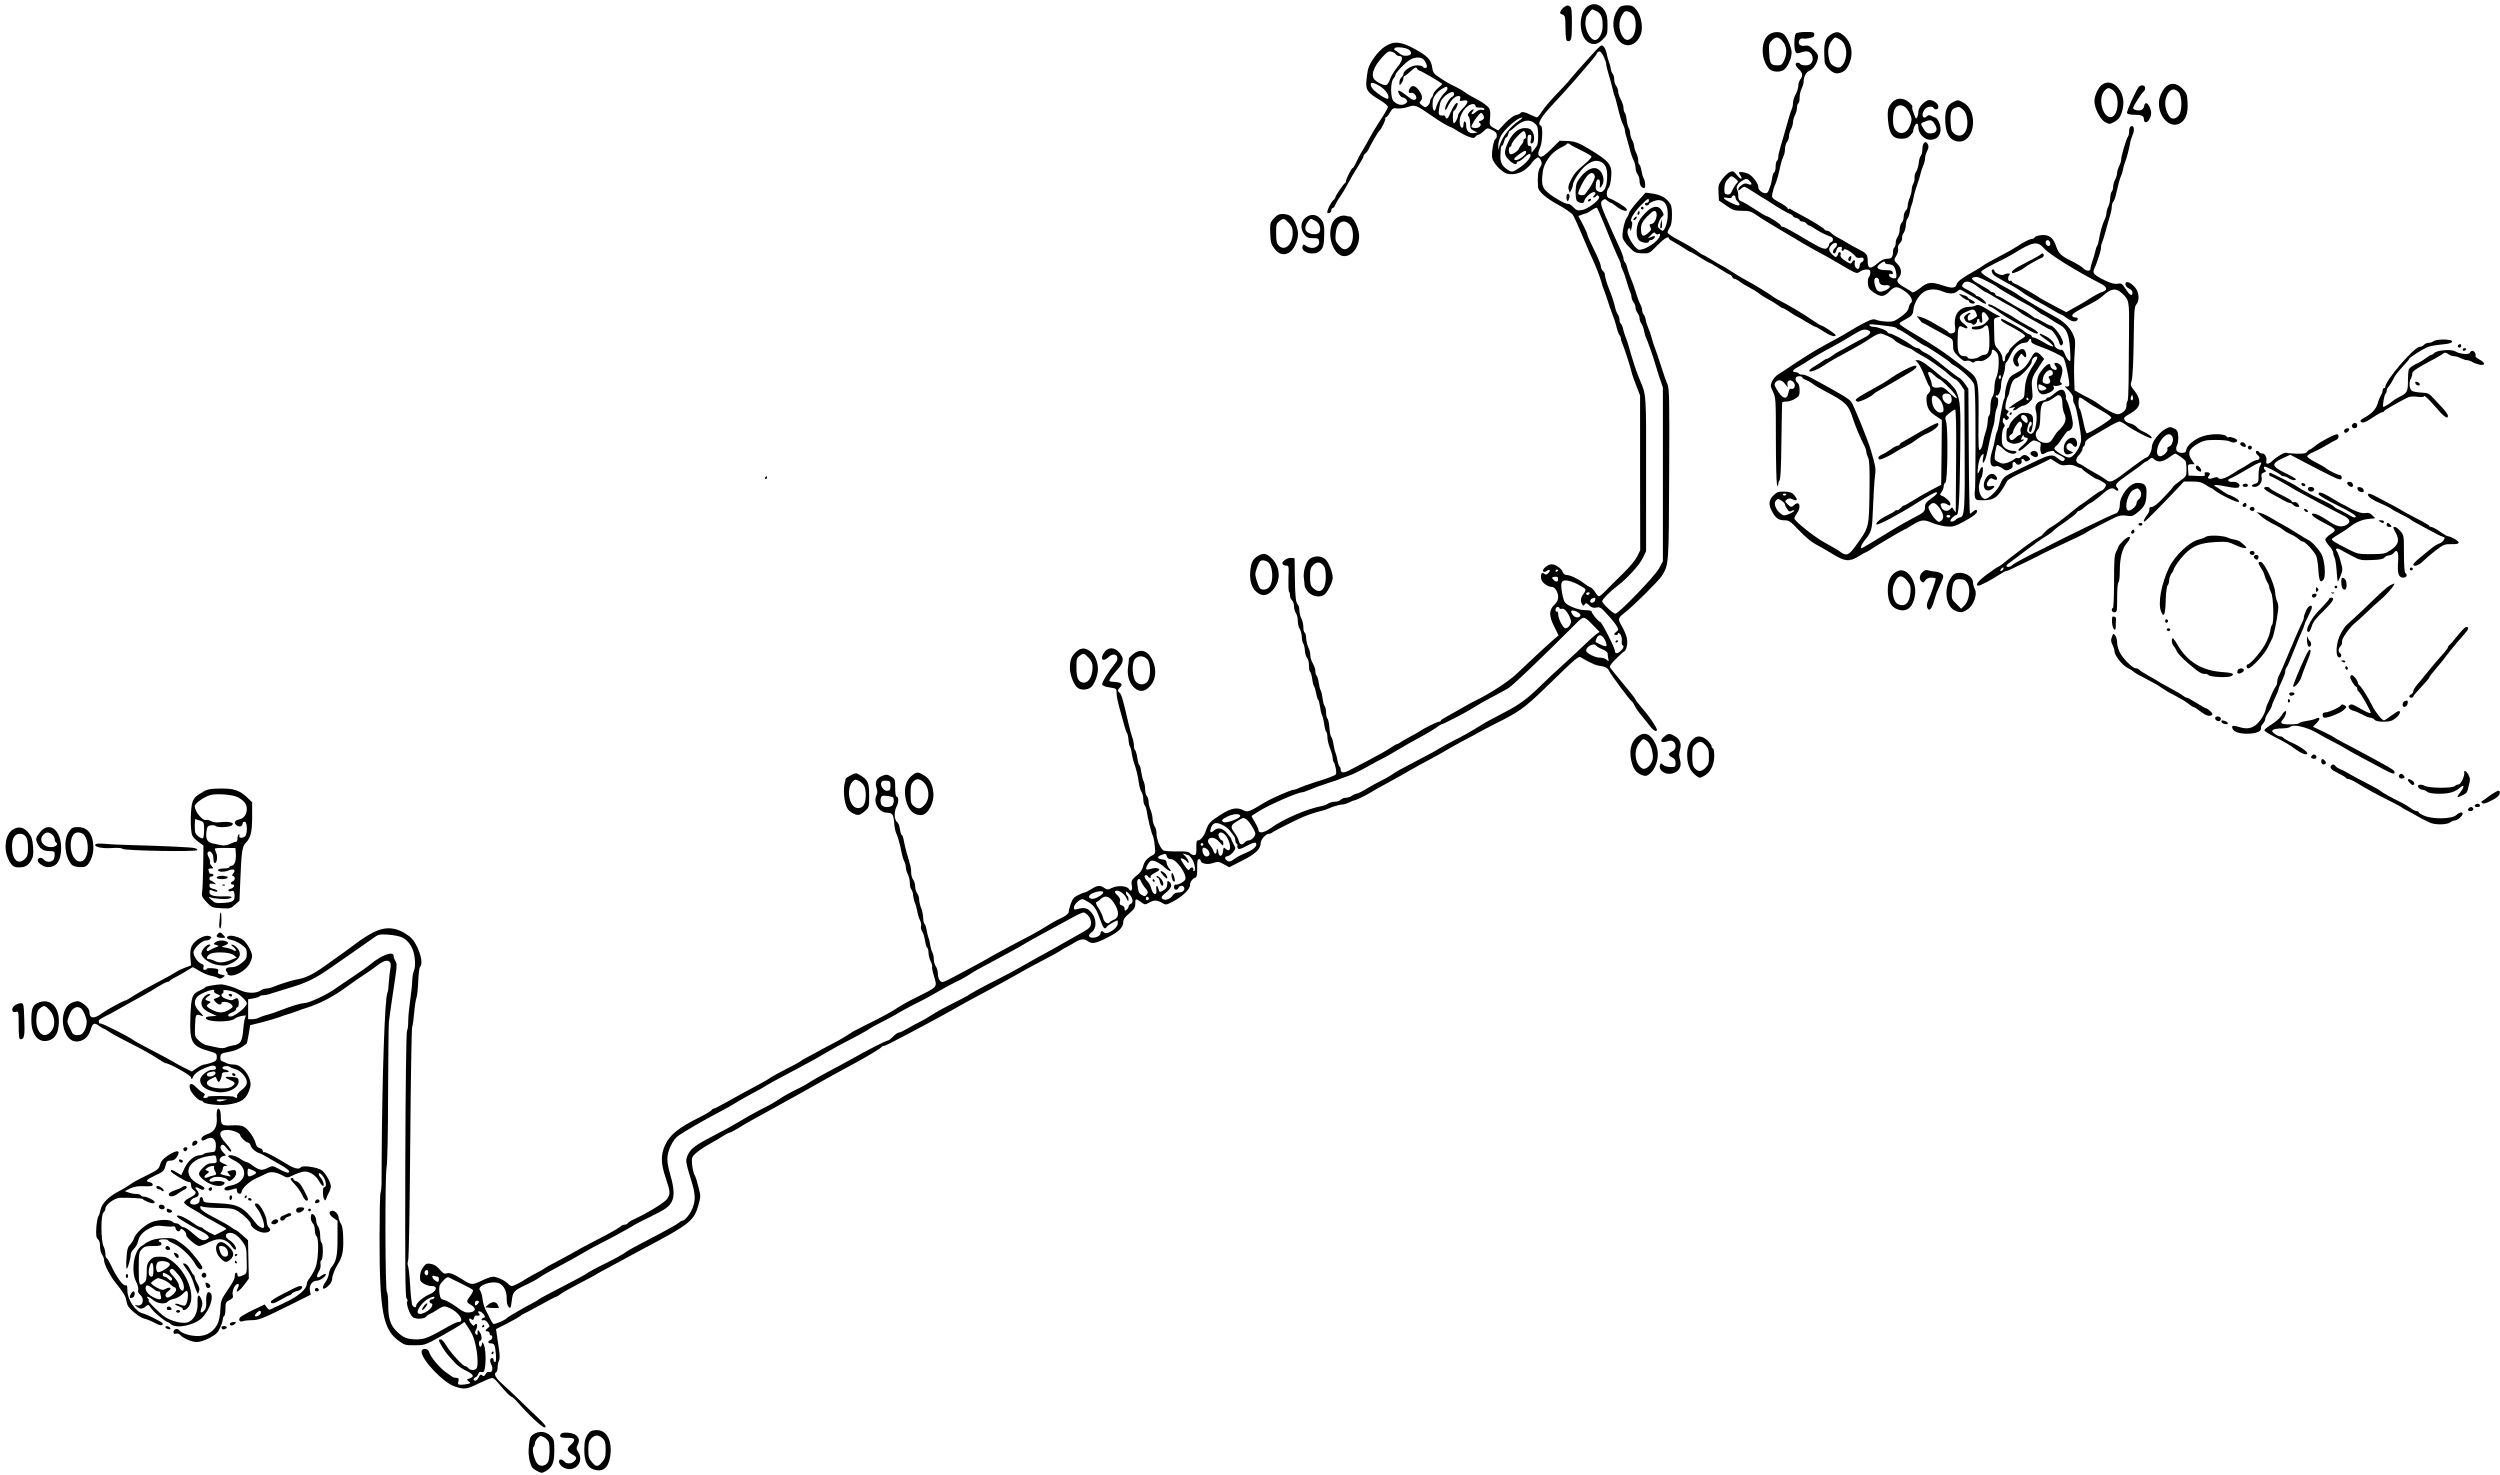 <?xml version="1.0" standalone="no"?>
<!DOCTYPE svg PUBLIC "-//W3C//DTD SVG 20010904//EN"
 "http://www.w3.org/TR/2001/REC-SVG-20010904/DTD/svg10.dtd">
<svg version="1.0" xmlns="http://www.w3.org/2000/svg"
 width="1874pt" height="1106pt" viewBox="0 0 1874 1106"
 preserveAspectRatio="xMidYMid meet">
<g transform="translate(0,1106) scale(0.1,-0.1)"
fill="#000000" stroke="none">
<path d="M11897 11010 c-66 -52 -63 -217 5 -264 38 -27 77 -20 114 20 32 33
34 39 34 107 0 54 -5 80 -20 105 -32 53 -89 66 -133 32z m73 -35 c34 -18 45
-48 43 -118 -1 -48 -30 -97 -57 -97 -38 2 -79 82 -71 140 2 14 4 28 4 31 1 9
41 59 47 59 3 0 18 -7 34 -15z"/>
<path d="M11728 11009 c-10 -5 -23 -19 -28 -30 -9 -16 -7 -21 11 -28 21 -7 23
-14 24 -102 1 -77 4 -95 17 -97 26 -5 31 14 31 135 0 89 -3 117 -14 124 -17
11 -20 11 -41 -2z"/>
<path d="M12138 11003 c-43 -50 -56 -124 -33 -193 39 -116 152 -120 195 -6 18
49 2 139 -32 180 -25 31 -35 36 -72 36 -28 0 -48 -6 -58 -17z m105 -55 c26
-30 24 -127 -4 -162 -26 -33 -54 -33 -75 -1 -36 55 -33 133 8 182 14 17 47 8
71 -19z"/>
<path d="M13258 10799 c-60 -45 -60 -182 0 -251 22 -26 74 -33 108 -15 30 15
64 87 64 134 0 32 -29 104 -53 131 -26 28 -82 29 -119 1z m106 -50 c31 -36 34
-91 9 -144 -14 -29 -22 -35 -47 -35 -52 0 -60 12 -64 90 -4 64 -2 74 19 96 30
32 52 30 83 -7z"/>
<path d="M13462 10808 c-14 -14 -16 -116 -2 -138 7 -12 14 -12 44 -2 42 16 73
4 82 -32 9 -39 -12 -66 -51 -66 -18 0 -37 5 -40 10 -9 15 -35 12 -35 -3 0 -8
11 -24 25 -37 29 -27 31 -48 10 -76 -8 -10 -15 -31 -15 -47 0 -15 -9 -44 -20
-64 -11 -21 -20 -50 -20 -65 0 -16 -4 -36 -9 -46 -8 -16 -24 -70 -58 -192 -8
-30 -21 -75 -29 -100 -8 -25 -14 -55 -14 -67 0 -12 -4 -25 -10 -28 -5 -3 -10
-24 -10 -45 0 -21 -5 -40 -10 -42 -6 -2 -13 -21 -16 -43 -3 -22 -9 -49 -14
-60 -4 -11 -11 -28 -14 -37 -11 -35 -76 -7 -76 32 0 24 -42 80 -70 95 -16 8
-41 15 -55 15 -25 0 -25 -1 -9 -25 23 -36 0 -31 -28 5 -21 27 -28 30 -50 21
-14 -5 -39 -29 -57 -53 -29 -39 -32 -49 -29 -102 l3 -59 55 -38 c49 -35 62
-39 118 -39 54 0 68 -4 110 -33 26 -19 106 -68 177 -110 72 -42 150 -89 175
-104 25 -15 72 -41 105 -59 33 -17 101 -55 150 -84 146 -86 141 -84 167 -66
12 9 35 16 50 16 23 0 28 -5 28 -23 0 -13 -5 -28 -11 -34 -6 -6 -9 -28 -7 -49
2 -32 10 -43 43 -66 54 -37 77 -35 119 8 41 42 58 42 124 -6 40 -31 56 -70 33
-84 -4 -3 -11 -19 -14 -34 -4 -21 -22 -41 -59 -67 -46 -33 -59 -38 -103 -36
-27 1 -62 6 -77 12 -24 10 -37 7 -85 -17 -32 -16 -83 -44 -113 -63 -30 -19
-77 -46 -105 -61 -113 -59 -196 -108 -303 -179 -63 -42 -124 -83 -138 -91 -13
-8 -31 -30 -40 -48 -14 -31 -14 -36 6 -78 21 -43 22 -57 22 -357 0 -171 4
-323 8 -337 7 -22 8 -22 9 -4 1 11 4 24 7 27 11 11 15 74 18 332 2 138 4 253
5 258 1 4 15 7 32 7 18 0 47 9 65 21 30 18 34 26 34 64 0 26 -6 47 -15 55 -25
21 -19 50 10 50 14 0 25 -4 25 -9 0 -5 10 -13 23 -17 12 -4 36 -17 52 -29 17
-13 59 -38 95 -57 155 -81 176 -101 209 -205 18 -55 55 -145 87 -206 8 -16 14
-36 14 -45 0 -9 6 -28 13 -42 10 -19 13 -77 11 -235 -4 -296 -1 -283 -104
-427 -50 -70 -70 -78 -113 -46 -18 14 -69 44 -114 68 -74 39 -222 156 -232
182 -2 5 6 23 18 39 35 47 21 100 -18 65 -23 -21 -27 -20 -53 6 -20 20 -20 22
-3 34 12 9 23 10 36 4 41 -22 50 -8 18 29 -15 19 -30 24 -72 26 -43 1 -57 -3
-79 -24 -36 -33 -43 -68 -22 -111 29 -60 53 -80 98 -80 37 0 45 -6 111 -75 41
-44 92 -87 122 -103 28 -15 87 -48 129 -74 94 -58 126 -61 196 -18 26 17 51
30 54 30 2 0 17 8 32 18 47 32 250 152 256 152 4 0 32 16 62 35 63 40 85 43
150 15 26 -11 72 -23 103 -26 52 -4 62 -1 135 38 77 42 108 69 93 84 -4 4 -15
0 -25 -9 -10 -10 -21 -17 -25 -17 -3 0 -8 210 -9 468 l-3 467 -25 37 c-14 20
-34 41 -45 47 -11 5 -58 40 -104 78 -92 74 -124 98 -158 112 -11 5 -24 15 -28
20 -3 6 -13 11 -21 11 -9 0 -30 11 -47 24 -45 33 -143 86 -161 86 -8 0 -16 5
-18 11 -4 13 -73 39 -105 39 -12 0 -25 5 -29 11 -7 12 6 11 151 -7 28 -3 52
-10 53 -15 2 -5 9 -9 14 -9 6 0 51 -27 99 -60 48 -33 90 -60 94 -60 11 0 195
-122 195 -129 0 -3 16 -15 37 -26 20 -11 60 -43 90 -72 41 -41 53 -59 54 -85
1 -18 3 -51 4 -73 5 -95 4 -680 -1 -701 -3 -13 -3 -35 0 -49 6 -23 11 -25 62
-25 85 0 114 23 180 145 6 11 60 41 125 70 63 28 134 61 157 74 l44 22 40 -26
c33 -22 48 -26 80 -21 26 4 48 1 68 -9 16 -8 33 -15 36 -14 4 0 10 -3 13 -8 7
-11 105 -78 109 -75 4 4 61 -28 67 -39 7 -11 -22 -49 -37 -49 -5 0 -35 -20
-66 -43 -31 -24 -64 -48 -73 -53 -9 -5 -33 -22 -53 -39 -111 -90 -154 -122
-179 -135 -16 -8 -39 -27 -52 -42 -13 -15 -26 -28 -29 -28 -8 0 -96 -60 -156
-107 -30 -23 -64 -49 -75 -57 -11 -9 -34 -27 -51 -41 -18 -14 -35 -25 -38 -25
-3 0 -40 -25 -81 -55 -67 -50 -94 -85 -65 -85 15 0 101 45 153 80 25 16 50 30
56 30 6 0 19 4 29 10 9 5 51 25 92 44 41 20 91 44 110 54 19 11 64 33 100 50
205 96 266 125 270 131 3 3 39 23 80 44 41 21 82 42 90 46 69 36 87 41 131 35
42 -6 48 -4 91 32 48 41 58 66 58 151 0 47 -17 63 -69 63 -56 0 -131 -94 -131
-164 0 -34 -16 -66 -34 -66 -11 0 -409 -193 -511 -247 -16 -9 -37 -20 -45 -23
-84 -39 -207 -105 -216 -116 -12 -15 -44 -19 -44 -6 0 4 9 14 21 22 12 8 69
51 127 95 57 44 123 91 146 104 23 13 50 33 61 45 11 12 53 43 94 70 40 28 75
56 78 63 3 7 10 13 17 13 6 0 23 11 37 24 14 13 39 31 56 39 16 9 52 36 80 61
51 46 79 56 101 34 6 -6 15 -9 19 -5 4 4 1 13 -5 19 -23 23 -12 37 79 100 50
35 100 71 110 81 11 9 22 17 26 17 3 0 15 7 25 17 17 15 19 15 36 0 27 -25 64
-21 110 13 23 17 44 30 47 30 8 0 69 -43 77 -55 4 -5 8 -34 8 -63 0 -51 -1
-53 -50 -88 -27 -20 -50 -39 -50 -42 0 -4 -31 -40 -69 -79 -44 -47 -76 -73
-90 -73 -16 0 -21 -5 -19 -18 1 -10 -7 -31 -20 -46 -21 -28 -28 -46 -16 -46 6
0 150 146 242 244 l52 56 64 0 c51 0 70 -5 100 -25 20 -14 40 -25 43 -25 4 0
14 -6 22 -14 36 -31 173 -98 183 -88 6 6 -3 17 -27 31 -20 11 -40 21 -46 21
-5 0 -27 13 -50 29 -22 17 -46 32 -52 34 -7 2 -10 7 -7 10 3 4 43 -1 88 -10
61 -12 86 -13 94 -5 18 18 -10 43 -45 40 -36 -4 -48 17 -15 27 13 4 67 34 122
67 98 58 122 65 98 28 -7 -11 -12 -44 -12 -75 0 -50 -2 -55 -25 -61 -31 -8
-33 -24 -4 -24 33 0 59 36 52 71 -4 24 -1 30 17 37 16 6 19 11 12 16 -7 4 -12
14 -12 22 0 11 16 6 63 -18 34 -18 64 -36 65 -40 2 -4 11 -8 21 -8 9 0 26 -7
37 -15 20 -15 54 -20 54 -7 0 4 -36 25 -80 46 -103 50 -107 70 -21 110 l59 27
89 -47 c216 -114 276 -142 288 -138 16 7 8 34 -9 34 -14 0 -81 33 -102 51 -8
7 -43 27 -77 44 -34 17 -62 37 -62 44 0 7 18 20 40 29 22 9 67 32 100 52 33
20 68 39 78 43 17 7 23 32 9 41 -11 7 -119 -49 -164 -84 -20 -17 -40 -30 -44
-30 -4 0 -12 -7 -19 -16 -9 -13 -27 -16 -80 -15 -37 1 -71 4 -76 7 -11 7 -74
-30 -108 -63 -25 -24 -48 -26 -43 -2 7 27 -9 59 -28 59 -10 0 -22 5 -25 10 -3
6 -10 10 -16 10 -15 0 -10 -22 8 -35 18 -13 10 -35 -14 -35 -8 0 -35 -13 -60
-30 -24 -16 -46 -30 -49 -30 -3 0 -33 -18 -66 -40 -60 -39 -101 -50 -112 -31
-4 5 -18 5 -36 -2 -33 -12 -49 -4 -32 16 14 16 6 27 -19 27 -13 0 -16 -5 -12
-16 5 -13 -4 -15 -58 -12 l-64 3 -3 43 c-3 39 -2 42 23 42 l26 0 -20 29 c-37
52 -25 86 46 126 41 23 60 27 134 27 52 0 94 -5 106 -12 21 -13 53 -8 53 9 0
11 -56 32 -65 23 -3 -4 -9 -1 -14 6 -13 21 -111 23 -175 3 -63 -20 -123 -68
-128 -104 -2 -17 -10 -22 -32 -22 -38 0 -54 25 -37 57 7 13 11 44 9 69 -3 37
-7 46 -33 58 -26 13 -33 12 -65 -6 -48 -28 -100 -97 -100 -134 0 -31 -25 -79
-42 -79 -5 0 -52 -33 -105 -72 -158 -121 -162 -122 -204 -89 -13 10 -51 33
-84 51 -33 18 -67 38 -75 45 -8 6 -23 15 -33 18 -30 11 -31 36 -3 66 14 15 26
34 26 43 0 9 5 20 10 23 6 3 10 15 10 25 0 12 17 29 48 46 26 15 80 46 120 70
40 24 80 44 89 44 9 0 30 -11 47 -24 49 -37 187 -109 194 -101 8 8 -22 32 -63
50 -17 7 -39 22 -49 34 -10 11 -31 23 -46 26 -33 7 -55 29 -45 45 3 5 21 18
38 27 18 9 43 27 55 41 31 32 23 81 -20 135 -29 36 -30 41 -19 75 7 23 13 135
15 295 3 222 5 260 20 275 26 30 21 94 -11 129 -30 33 -59 47 -68 33 -9 -14 4
-35 28 -45 12 -6 22 -18 22 -27 0 -33 -20 -23 -50 24 -28 43 -33 46 -62 41
-24 -4 -49 3 -97 26 -79 39 -93 54 -78 84 21 45 53 145 51 158 -1 8 2 25 8 39
6 14 18 54 28 90 9 36 23 85 31 110 8 25 14 56 14 70 0 15 5 31 11 37 6 6 15
29 19 50 15 67 31 128 39 143 5 9 12 31 15 50 4 19 11 44 16 55 10 24 30 99
37 140 2 17 11 45 19 63 17 37 11 74 -12 65 -8 -3 -14 -18 -14 -37 0 -18 -4
-36 -9 -41 -12 -13 -51 -146 -51 -172 0 -12 -7 -34 -15 -49 -8 -16 -15 -39
-15 -50 0 -12 -7 -35 -15 -50 -8 -16 -15 -40 -15 -54 0 -15 -5 -31 -10 -36 -6
-6 -11 -28 -12 -49 -1 -22 -7 -51 -15 -65 -7 -14 -13 -35 -13 -47 0 -12 -6
-34 -14 -50 -16 -31 -35 -100 -43 -153 -3 -19 -9 -40 -14 -45 -4 -6 -10 -22
-12 -36 -3 -14 -12 -47 -21 -73 -9 -26 -16 -53 -16 -61 0 -21 -34 -19 -54 4
-9 10 -51 36 -92 56 -79 40 -93 54 -115 119 -20 56 -54 79 -109 73 -24 -3 -46
-10 -48 -16 -2 -6 -9 -11 -16 -11 -17 0 -73 -27 -110 -54 -17 -11 -44 -27 -60
-36 -153 -81 -193 -104 -206 -115 -8 -7 -37 -25 -65 -40 -85 -47 -123 -76
-128 -96 -8 -30 -33 -33 -101 -10 -90 30 -115 28 -173 -19 -29 -22 -54 -36
-59 -31 -5 5 -29 20 -54 34 -58 32 -69 50 -47 75 25 27 21 73 -8 101 -29 27
-30 34 -9 66 9 14 14 36 12 50 -3 16 1 30 14 42 10 9 18 27 16 39 -1 11 4 29
12 38 7 10 15 35 16 57 1 21 7 46 14 53 6 8 14 30 16 48 3 18 9 42 14 53 5 11
11 34 13 50 3 17 10 45 16 63 28 83 33 99 38 122 3 14 11 39 19 57 8 17 14 42
14 55 0 14 7 39 16 56 12 24 13 36 4 52 -16 31 -40 8 -40 -39 0 -20 -5 -42
-11 -48 -7 -7 -14 -31 -16 -54 -2 -23 -11 -52 -19 -65 -9 -12 -14 -33 -13 -46
2 -13 -2 -33 -9 -45 -7 -12 -12 -33 -12 -46 0 -14 -7 -41 -15 -60 -8 -20 -15
-47 -15 -60 0 -14 -7 -30 -15 -37 -8 -7 -15 -27 -15 -45 0 -18 -7 -38 -15 -45
-8 -7 -15 -29 -15 -49 0 -20 -7 -45 -15 -55 -8 -11 -15 -32 -15 -47 0 -15 -4
-31 -10 -34 -5 -3 -10 -17 -10 -30 0 -42 -10 -55 -44 -55 -23 0 -45 -11 -74
-36 -53 -45 -72 -40 -72 19 0 50 -7 58 -78 94 -26 12 -60 32 -77 43 -16 10
-46 27 -65 37 -19 9 -42 25 -52 35 -10 10 -24 18 -32 18 -8 0 -16 3 -18 8 -5
11 -85 61 -168 105 -41 22 -80 43 -86 48 -6 5 -14 6 -17 2 -4 -3 -7 -1 -7 5 0
6 -27 26 -60 44 -59 32 -60 34 -54 68 4 19 12 49 20 65 13 28 26 76 43 155 4
19 13 45 19 57 7 12 12 37 12 55 0 18 7 42 15 52 8 11 15 31 15 45 1 14 7 37
15 51 8 14 14 37 15 51 0 15 7 40 15 55 8 16 15 41 15 56 0 15 5 30 10 33 6 3
10 23 10 44 0 21 7 52 15 67 8 16 15 39 15 51 0 37 19 73 43 82 28 11 55 50
63 91 5 25 1 35 -30 66 -30 30 -41 35 -65 31 -33 -7 -55 11 -45 37 6 15 18 21
39 16 5 -1 24 1 42 5 24 4 33 11 33 25 0 18 -7 20 -63 20 -36 0 -68 -5 -75
-12z m-452 -1088 c15 -12 21 -23 15 -27 -12 -10 -32 -40 -45 -71 -7 -16 -17
-22 -33 -20 -19 3 -22 9 -21 46 0 30 8 50 24 67 28 30 28 30 60 5z m104 -16
c24 -24 19 -35 -10 -24 -19 8 -31 6 -49 -8 -14 -9 -25 -23 -25 -31 0 -11 4
-11 18 2 10 10 23 17 28 17 6 0 41 -20 78 -45 38 -25 70 -45 72 -45 2 0 22
-13 46 -29 59 -39 130 -80 151 -87 9 -4 17 -10 17 -14 0 -4 11 -11 25 -14 14
-4 25 -11 25 -16 0 -6 8 -10 19 -10 10 0 24 -7 31 -15 7 -8 16 -15 21 -15 4 0
25 -12 46 -26 36 -24 78 -45 116 -58 21 -7 23 -34 2 -42 -8 -4 -15 -12 -15
-19 0 -7 -7 -18 -15 -25 -15 -13 -47 0 -137 53 -115 69 -184 107 -195 107 -7
0 -13 4 -13 9 0 10 -94 71 -109 71 -4 0 -42 23 -84 50 -42 28 -88 55 -102 60
-20 7 -25 16 -25 42 0 18 -4 39 -9 47 -11 18 8 49 41 68 30 16 34 16 52 -3z
m-104 -128 c0 -8 7 -19 15 -26 18 -15 20 -30 3 -30 -17 0 -97 40 -104 52 -5 8
3 9 24 5 22 -4 32 -2 36 9 7 17 26 10 26 -10z m2357 -332 c9 -23 -11 -38 -26
-20 -13 16 -7 36 10 36 5 0 12 -7 16 -16z m-1597 -18 c0 -7 -7 -19 -15 -26
-17 -14 -20 -40 -5 -40 5 0 12 11 16 25 4 16 13 25 26 25 14 0 18 -5 14 -15
-6 -17 9 -21 19 -4 7 10 72 -32 87 -57 4 -6 19 -9 33 -6 18 3 25 0 25 -12 0
-9 -7 -19 -15 -22 -8 -4 -15 -14 -15 -24 0 -11 -4 -21 -9 -24 -14 -9 -34 22
-28 44 6 24 -8 27 -21 4 -8 -14 -14 -13 -49 10 -30 20 -40 32 -36 47 3 10 0
19 -6 19 -6 0 -11 -3 -11 -7 0 -5 -4 -14 -9 -22 -8 -12 -14 -10 -35 10 -30 28
-32 45 -9 71 19 21 43 24 43 4z m1555 -30 c38 -44 242 -170 420 -261 52 -26
57 -50 12 -64 -19 -6 -56 -26 -83 -43 -27 -18 -58 -37 -69 -43 -11 -6 -42 -24
-68 -38 l-48 -27 -97 51 c-53 28 -104 56 -112 63 -8 6 -31 20 -50 31 -19 10
-53 30 -75 42 -22 13 -48 26 -57 29 -10 4 -18 11 -18 16 0 5 -5 6 -10 3 -16
-10 -24 23 -10 40 10 12 9 15 -6 15 -11 0 -25 -4 -33 -9 -16 -10 -71 13 -71
29 0 6 -4 10 -10 10 -16 0 -12 -26 8 -43 9 -8 53 -34 97 -58 44 -23 96 -54
115 -70 19 -15 67 -44 105 -64 39 -20 95 -52 126 -71 31 -19 60 -34 63 -34 4
0 22 -11 40 -25 37 -28 71 -32 80 -10 3 10 -1 15 -14 15 -10 0 -21 4 -24 8
-10 16 5 27 143 99 30 15 66 39 81 53 65 59 100 64 146 22 55 -50 56 -55 53
-306 -1 -127 -3 -290 -3 -363 -1 -72 -4 -135 -8 -139 -5 -4 -8 -19 -8 -34 0
-29 -22 -54 -57 -64 -21 -7 -85 26 -158 80 -17 13 -48 31 -70 42 -22 10 -54
27 -72 38 l-32 19 -3 95 c-2 52 0 138 4 190 6 88 5 99 -18 145 -23 46 -69 89
-129 121 -63 33 -244 141 -270 159 -16 13 -55 36 -85 52 -149 80 -200 112
-199 126 0 7 46 34 102 62 56 27 118 60 137 72 150 93 182 99 235 39z m-1195
-106 c0 -5 10 -10 23 -10 13 0 30 -6 39 -12 17 -14 32 -85 19 -92 -14 -9 -51
6 -51 21 0 10 6 13 16 9 11 -4 14 -1 12 12 -3 13 -14 17 -50 17 -62 0 -82 19
-48 45 28 22 40 25 40 10z m775 -143 c33 -17 62 -33 65 -37 8 -10 120 -76 245
-144 11 -6 36 -23 56 -38 20 -16 40 -28 44 -28 4 0 27 -14 52 -30 24 -17 57
-37 73 -45 50 -26 70 -72 77 -182 5 -90 5 -97 -10 -84 -9 7 -22 28 -29 47 -8
23 -18 34 -29 32 -18 -3 -49 19 -49 36 -1 18 -32 50 -65 66 -16 8 -33 16 -37
18 -5 2 -8 0 -8 -5 0 -4 17 -19 38 -33 87 -59 81 -80 -8 -26 -34 20 -68 36
-76 36 -8 0 -14 4 -14 9 0 5 -9 13 -21 16 -12 4 -29 15 -39 25 -15 15 -154 90
-167 90 -2 0 -3 -4 -3 -9 0 -5 19 -19 43 -32 93 -49 137 -78 137 -88 0 -4 -12
-14 -27 -22 -30 -16 -93 -75 -93 -88 0 -5 -7 -14 -15 -21 -8 -7 -15 -23 -15
-36 0 -13 -4 -24 -10 -24 -5 0 -10 12 -10 28 0 16 -13 41 -30 61 -27 30 -30
41 -31 100 -1 36 -2 82 -2 101 -2 28 2 35 23 41 l25 6 -25 12 c-14 6 -38 20
-55 31 -66 42 -87 50 -105 40 -10 -6 -32 -10 -49 -10 -49 0 -90 -30 -102 -74
-6 -22 -8 -52 -5 -68 3 -15 3 -35 0 -43 -7 -16 -39 -20 -49 -6 -5 9 -30 24
-140 86 -22 12 -53 25 -68 29 l-29 7 19 -25 c10 -14 21 -26 24 -26 4 0 33 -15
65 -34 33 -19 83 -46 112 -62 51 -27 52 -28 52 -72 0 -38 5 -50 40 -84 30 -30
44 -38 60 -33 12 4 28 1 36 -6 11 -9 18 -9 26 -1 6 6 23 9 38 6 32 -7 90 37
90 67 0 25 12 24 35 -1 15 -16 18 -35 17 -89 -1 -38 -9 -82 -17 -98 -8 -15
-15 -50 -15 -78 0 -28 -7 -59 -15 -69 -9 -12 -15 -42 -15 -77 0 -32 -4 -61
-10 -64 -5 -3 -10 -23 -10 -43 -1 -20 -7 -55 -15 -77 -8 -22 -17 -59 -21 -82
-3 -23 -13 -48 -21 -54 -12 -11 -14 18 -12 227 2 299 0 308 -85 372 -34 26
-98 74 -142 107 -43 32 -131 90 -194 127 -63 37 -123 74 -133 81 -51 34 -51
32 3 61 53 29 59 36 63 77 5 42 33 94 66 122 38 32 97 36 154 12 48 -20 86
-19 109 2 17 15 22 15 41 3 12 -8 36 -21 52 -30 17 -9 49 -29 73 -44 23 -16
46 -26 49 -22 8 8 -46 55 -64 56 -7 0 -13 4 -13 8 0 4 -25 20 -55 36 -49 25
-53 29 -42 47 18 30 55 23 113 -21 29 -22 56 -40 60 -40 4 0 34 -17 68 -38 34
-21 83 -49 109 -63 27 -13 59 -33 71 -44 13 -11 40 -29 62 -40 21 -11 67 -37
102 -57 34 -21 66 -38 71 -38 14 0 57 -62 65 -92 7 -30 21 -36 29 -14 11 27
-64 136 -93 136 -5 0 -32 13 -60 30 -27 16 -50 27 -50 24 0 -3 -17 8 -37 24
-21 16 -56 37 -78 47 -22 11 -66 36 -98 57 -32 21 -64 38 -72 38 -7 0 -15 7
-19 15 -3 8 -12 15 -20 15 -8 0 -16 4 -18 8 -1 5 -32 24 -68 44 -68 37 -83 54
-53 60 24 6 37 1 108 -35z m-820 13 c1 -28 17 -41 48 -38 43 4 45 -17 3 -37
-42 -20 -63 -15 -76 20 -16 43 -13 77 8 73 9 -2 17 -10 17 -18z m725 -239 c5
-11 10 -23 10 -28 0 -11 -57 -43 -64 -35 -11 10 -6 40 7 45 6 2 9 7 6 11 -3 4
-16 -2 -29 -12 -19 -16 -21 -22 -11 -40 6 -12 20 -22 31 -22 10 0 22 -5 25
-10 9 -14 35 7 35 26 0 8 5 14 10 14 6 0 9 -5 8 -11 -2 -6 3 -14 11 -17 11 -4
13 4 8 37 -6 49 13 56 39 15 17 -24 16 -26 -8 -50 -21 -22 -39 -28 -95 -33 -7
0 -13 -5 -13 -11 0 -16 70 -12 86 5 34 33 42 19 46 -77 3 -97 -6 -128 -41
-128 -9 0 -25 -7 -35 -15 -22 -17 -86 -20 -86 -5 0 6 -11 10 -23 10 -43 0 -55
27 -53 120 1 97 8 115 36 100 41 -22 53 -10 17 18 -51 38 -49 67 6 92 53 25
64 25 77 1z m-806 -137 c28 -11 17 -31 -26 -53 -24 -12 -74 -40 -113 -61 -38
-22 -77 -43 -85 -47 -8 -3 -29 -17 -46 -30 -17 -13 -35 -23 -41 -23 -6 0 -21
-9 -34 -19 -14 -10 -40 -27 -59 -38 -18 -10 -35 -24 -37 -30 -7 -20 51 0 107
36 30 20 64 41 75 47 11 6 45 24 75 41 107 58 156 86 205 120 27 18 59 33 70
33 20 0 95 -35 105 -49 9 -12 74 -48 100 -56 14 -4 32 -13 40 -20 8 -7 38 -25
65 -40 28 -14 68 -40 90 -56 22 -16 51 -37 65 -47 13 -9 38 -29 54 -45 17 -15
37 -29 46 -32 8 -3 26 -22 40 -42 l25 -37 2 -425 c3 -473 -1 -524 -34 -529
-12 -2 -27 -10 -33 -18 -13 -14 -40 -20 -40 -7 0 12 33 43 46 43 17 0 23 100
28 491 4 323 1 363 -31 439 -9 22 -75 90 -87 90 -2 0 -17 11 -32 24 -94 80
-146 116 -166 116 l-21 0 20 -22 c12 -13 33 -54 48 -93 15 -38 31 -74 36 -79
14 -15 11 -42 -7 -57 -12 -10 -15 -25 -12 -61 6 -53 23 -78 79 -113 l35 -23
-2 -243 -3 -243 -81 -43 c-44 -23 -105 -59 -135 -78 -31 -19 -59 -35 -64 -35
-4 0 -16 -9 -26 -20 -10 -11 -21 -17 -26 -15 -4 3 -10 1 -13 -4 -4 -5 -27 -19
-54 -32 -54 -25 -94 -58 -86 -70 7 -11 169 75 304 161 64 41 133 80 141 80 20
0 7 -18 -36 -48 -35 -24 -45 -38 -45 -59 0 -38 -5 -43 -88 -86 -40 -21 -92
-50 -117 -65 -190 -116 -267 -162 -271 -162 -12 0 0 30 24 60 48 58 55 80 59
184 7 166 13 258 19 309 6 46 3 64 -32 182 -24 82 -129 339 -148 364 -18 23
-83 62 -296 177 -30 17 -62 28 -72 26 -9 -1 -19 2 -23 7 -3 6 -15 11 -26 11
-29 0 -23 18 14 36 17 10 43 25 57 34 45 31 134 83 205 120 39 21 104 58 145
84 73 45 93 52 124 40z m1222 -81 c-1 -13 17 -24 64 -40 77 -27 165 -70 178
-86 15 -19 50 -194 42 -208 -5 -7 -16 -9 -26 -5 -11 4 -2 -8 19 -27 20 -19 37
-44 37 -56 0 -30 1 -34 13 -56 13 -25 47 -208 47 -258 0 -54 -55 -137 -91
-137 -25 0 -109 52 -109 67 0 7 6 16 13 20 7 4 28 32 47 61 18 28 37 52 42 52
24 0 40 32 35 68 -7 52 -30 133 -44 158 -7 12 -10 24 -7 26 2 3 0 17 -5 32
-13 34 -37 33 -81 -4 -19 -17 -40 -30 -47 -30 -7 0 -13 -4 -13 -9 0 -5 -15
-12 -33 -15 -41 -8 -58 -38 -45 -81 12 -41 0 -134 -20 -156 -14 -14 -20 -15
-34 -5 -15 11 -16 19 -7 49 5 21 14 37 19 37 13 0 13 -27 0 -35 -12 -8 -13
-45 -1 -45 10 0 21 49 21 89 0 39 -13 52 -54 56 -31 3 -44 -2 -77 -32 -22 -20
-42 -46 -45 -59 -3 -13 -10 -24 -15 -24 -5 0 -9 -22 -9 -49 0 -44 3 -50 29
-61 23 -9 37 -9 65 1 20 7 36 17 36 22 0 4 -4 5 -10 2 -13 -8 -13 5 0 25 6 10
10 11 10 3 0 -7 7 -13 15 -13 26 0 17 -25 -20 -56 -19 -16 -35 -32 -35 -36 0
-17 20 -6 62 32 48 44 47 44 83 30 22 -8 26 -15 21 -34 -3 -14 -3 -34 2 -45 7
-19 9 -20 36 -6 30 16 66 20 66 7 0 -4 18 -15 41 -25 22 -10 39 -23 37 -29 -7
-21 -24 -19 -54 7 -37 33 -59 29 -179 -29 -49 -24 -115 -56 -145 -70 -75 -36
-86 -46 -106 -94 -17 -44 -86 -112 -114 -112 -28 0 -52 56 -45 103 4 23 11 47
15 52 12 16 20 85 9 85 -5 0 -14 -12 -20 -26 -15 -40 -19 -25 -10 39 5 34 15
65 26 75 16 16 17 15 10 -23 -11 -68 18 -24 32 48 19 96 39 180 47 198 3 8 8
35 9 60 2 24 8 53 13 64 14 27 17 85 4 85 -5 0 -10 5 -10 11 0 5 4 8 9 5 12
-8 31 40 31 78 0 19 7 50 15 69 8 20 15 50 15 66 0 16 4 33 10 36 5 3 18 26
29 50 25 56 67 94 104 95 15 0 30 7 33 15 8 20 22 19 20 -2z m-692 -283 c11 0
93 -79 118 -113 33 -46 14 -42 -38 8 -40 39 -52 46 -76 41 -37 -7 -58 2 -58
26 0 10 -7 32 -15 49 -24 45 -8 56 29 20 18 -17 36 -31 40 -31z m462 3 c-10
-10 -19 5 -10 18 6 11 8 11 12 0 2 -7 1 -15 -2 -18z m-1616 -40 l22 -28 -4 25
c-4 33 31 40 50 10 15 -24 0 -53 -23 -44 -8 3 -15 -7 -19 -30 -11 -59 -47 -47
-91 31 -15 26 -16 34 -6 47 20 24 47 19 71 -11z m1244 -89 c19 -49 -9 -80 -44
-49 -20 18 -26 46 -13 58 12 13 51 7 57 -9z m-81 -32 c10 -11 20 -35 24 -54 4
-29 2 -36 -15 -40 -26 -7 -60 27 -68 70 -13 64 13 75 59 24z m905 26 c7 -7 12
-32 12 -55 0 -24 6 -56 13 -71 23 -47 9 -84 -54 -142 -3 -3 -15 -22 -28 -42
-18 -30 -29 -38 -52 -38 -66 0 -102 58 -63 101 12 13 17 41 18 98 2 82 14 111
45 111 9 0 32 11 51 25 41 28 42 29 58 13z m538 -25 c-11 -11 -19 6 -11 24 8
17 8 17 12 0 3 -10 2 -21 -1 -24z m-349 -10 c20 -16 70 -46 112 -69 42 -23 77
-47 78 -55 2 -12 -147 -107 -183 -117 -6 -2 -18 35 -27 85 -10 48 -22 92 -27
97 -13 13 -13 86 1 86 6 0 26 -12 46 -27z m-974 -445 c-2 -211 -3 -385 -3
-388 0 -3 -6 5 -14 18 -11 21 -14 22 -25 8 -20 -24 -54 -19 -68 10 -10 21 -9
26 4 31 9 3 24 1 34 -5 24 -15 29 -15 29 1 0 16 -37 51 -63 60 -17 6 -17 9 -3
29 9 12 16 32 16 44 0 12 6 24 13 26 16 6 21 407 5 457 -10 33 -9 37 23 63 18
15 38 28 44 28 7 0 10 -116 8 -382z m525 330 c13 -13 16 -48 5 -48 -16 1 -43
28 -43 44 0 19 21 21 38 4z m-32 -53 c4 -8 1 -21 -4 -28 -6 -7 -9 -23 -5 -35
3 -13 1 -22 -6 -22 -6 0 -20 -9 -31 -20 -24 -24 -39 -25 -47 -4 -4 10 0 20 10
26 10 5 17 14 17 21 0 18 38 77 50 77 6 0 13 -7 16 -15z m1127 -97 c14 -22 -1
-69 -23 -75 -12 -3 -16 -11 -13 -20 6 -16 -31 -52 -54 -53 -41 -1 -27 89 22
140 29 30 53 33 68 8z m-245 -400 c18 -18 15 -55 -5 -70 -10 -7 -18 -22 -18
-32 0 -22 -48 -61 -64 -52 -31 19 1 134 42 154 29 14 31 14 45 0z m-2648 -32
c0 -11 -19 -15 -25 -6 -3 5 1 10 9 10 9 0 16 -2 16 -4z m-32 -52 c12 -8 22
-20 22 -25 0 -5 7 -21 16 -34 13 -20 20 -23 35 -14 10 5 19 6 19 1 0 -5 -18
-16 -40 -25 -37 -14 -41 -14 -63 4 -35 26 -53 75 -37 94 16 19 20 19 48 -1z
m1176 -46 c34 -46 42 -81 20 -99 -9 -8 -20 -13 -23 -11 -19 11 -46 42 -62 74
-17 33 -17 38 -3 52 23 24 40 20 68 -16z m86 -68 c0 -5 -7 -10 -15 -10 -8 0
-15 5 -15 10 0 6 7 10 15 10 8 0 15 -4 15 -10z m395 -399 c-3 -6 -11 -11 -17
-11 -6 0 -6 6 2 15 14 17 26 13 15 -4z"/>
<path d="M13857 9125 c-4 -8 -2 -17 3 -20 6 -4 10 -4 10 -1 0 2 3 11 6 20 3 9
2 16 -4 16 -5 0 -12 -7 -15 -15z"/>
<path d="M15296 9152 c-2 -4 -47 -29 -100 -56 -93 -46 -125 -70 -112 -83 5 -5
72 23 86 37 12 12 110 69 129 75 12 3 21 13 21 21 0 15 -16 19 -24 6z"/>
<path d="M14705 8836 c17 -14 36 -25 43 -26 6 0 12 -4 12 -9 0 -13 32 -23 42
-13 5 5 -4 14 -21 22 -17 7 -31 16 -31 20 0 4 -8 10 -17 13 -10 2 -27 8 -38
12 -14 5 -11 -1 10 -19z"/>
<path d="M14905 8770 c3 -5 11 -10 16 -10 5 0 33 -17 62 -39 29 -21 84 -55
122 -76 39 -21 87 -49 107 -62 21 -12 45 -23 54 -23 28 0 0 24 -68 59 -35 18
-76 43 -93 55 -16 12 -50 32 -75 44 -25 13 -58 32 -75 42 -33 20 -60 26 -50
10z"/>
<path d="M14272 8285 c-34 -18 -77 -44 -95 -57 -18 -14 -54 -37 -82 -52 -194
-108 -199 -111 -174 -126 13 -9 109 37 129 61 3 4 23 16 45 28 42 23 178 103
232 136 18 11 35 26 38 33 8 20 -26 12 -93 -23z"/>
<path d="M14470 7865 c-25 -13 -54 -29 -65 -35 -11 -6 -42 -24 -70 -41 -27
-16 -60 -35 -72 -41 -13 -6 -23 -15 -23 -20 0 -4 -6 -8 -13 -8 -8 0 -32 -12
-53 -28 -21 -15 -51 -33 -66 -39 -28 -12 -36 -27 -20 -37 9 -5 82 29 129 61
15 10 46 27 68 37 21 10 56 31 76 47 21 16 54 36 74 45 50 20 95 55 95 71 0
17 -7 16 -60 -12z"/>
<path d="M15119 8421 c-31 -32 -37 -66 -16 -96 19 -25 41 -11 26 16 -8 16 -7
26 7 46 16 25 17 26 30 8 17 -23 28 -13 20 18 -9 38 -34 41 -67 8z"/>
<path d="M15232 8389 c-40 -73 -61 -95 -113 -122 -48 -25 -57 -34 -72 -76 -9
-27 -17 -64 -17 -83 0 -19 -4 -38 -9 -43 -4 -6 -16 -59 -26 -120 -9 -60 -21
-114 -25 -120 -4 -5 -11 -30 -15 -55 -4 -25 -13 -64 -21 -88 -27 -82 -14 -133
30 -116 8 3 28 -4 44 -16 25 -18 32 -20 56 -9 19 9 26 18 23 31 -7 24 13 35
25 14 12 -21 50 -3 42 19 -7 17 11 21 21 5 8 -12 16 -12 34 -1 12 8 12 12 -2
25 -19 20 -41 20 -57 2 -6 -8 -17 -13 -24 -10 -8 3 -20 -1 -27 -8 -8 -7 -30
-19 -50 -26 -30 -10 -41 -10 -68 4 -32 16 -32 17 -26 68 4 28 11 55 15 60 5 4
25 -8 45 -28 36 -36 86 -49 100 -26 4 6 -7 10 -27 10 -18 1 -44 10 -58 21 -21
18 -25 29 -24 80 0 32 7 65 14 74 10 12 10 18 0 30 -7 8 -9 23 -6 32 6 15 8
15 16 3 7 -12 12 -12 22 -2 10 10 10 14 -1 22 -12 7 -12 11 -2 24 11 13 10 17
-4 22 -13 5 -15 14 -10 48 4 22 11 46 15 51 4 6 11 26 14 45 12 61 28 90 52
96 30 8 114 98 114 122 0 23 25 46 40 37 6 -4 -5 -28 -28 -63 -44 -66 -61
-116 -65 -191 -2 -49 -5 -55 -32 -70 -17 -9 -44 -27 -60 -39 l-30 -23 30 6
c21 4 26 3 15 -4 -8 -6 -11 -13 -8 -17 4 -3 19 3 34 15 15 11 34 21 43 21 9 0
28 11 43 25 26 24 27 28 21 95 -7 78 -3 90 56 178 l34 52 -23 25 c-31 33 -47
32 -68 -6z m-27 -319 c3 -5 1 -10 -4 -10 -6 0 -11 5 -11 10 0 6 2 10 4 10 3 0
8 -4 11 -10z"/>
<path d="M15400 8332 c0 -4 5 -13 11 -19 6 -6 8 -16 5 -22 -9 -13 -46 8 -46
26 0 35 -45 2 -83 -59 -24 -39 -23 -120 2 -142 17 -15 25 -16 55 -6 40 13 61
34 50 51 -5 8 -2 11 7 7 8 -3 25 -1 39 4 19 7 21 11 11 17 -11 7 -11 15 -2 41
15 45 14 76 -5 94 -16 17 -44 22 -44 8z m-12 -66 c2 -11 -4 -19 -17 -23 -17
-4 -18 -8 -8 -24 15 -25 -3 -44 -33 -34 -19 6 -21 12 -16 39 10 53 66 85 74
42z m-73 -98 c30 -14 32 -24 5 -33 -26 -8 -40 1 -40 26 0 22 1 23 35 7z"/>
<path d="M15065 7960 c-3 -5 -1 -10 4 -10 6 0 11 5 11 10 0 6 -2 10 -4 10 -3
0 -8 -4 -11 -10z"/>
<path d="M15492 7757 c-14 -15 -22 -36 -22 -59 0 -40 17 -52 52 -39 23 9 23 9
-4 20 -18 7 -28 18 -28 31 0 27 29 38 45 17 17 -24 35 -21 35 6 0 49 -43 62
-78 24z"/>
<path d="M15227 7673 c-12 -11 -8 -22 14 -34 25 -13 43 0 33 24 -6 17 -35 23
-47 10z"/>
<path d="M14891 7482 c-40 -57 -17 -119 34 -92 32 17 32 34 1 26 -33 -8 -42 9
-22 40 14 20 20 23 37 13 26 -13 37 -4 23 19 -18 29 -50 26 -73 -6z"/>
<path d="M13724 10801 c-47 -29 -56 -70 -46 -208 3 -30 58 -83 87 -83 44 0 75
22 95 68 36 80 20 165 -40 216 -37 31 -55 32 -96 7z m61 -33 c51 -23 70 -103
41 -172 -8 -19 -23 -37 -35 -41 -23 -7 -68 18 -75 43 -21 72 -14 125 21 164
19 21 16 21 48 6z"/>
<path d="M10380 10710 c-52 -35 -114 -120 -126 -173 -3 -12 -8 -47 -11 -78 -7
-72 5 -91 94 -145 39 -23 68 -47 67 -56 -1 -8 -26 -53 -57 -99 -30 -46 -65
-104 -78 -129 -13 -25 -37 -67 -54 -95 -17 -27 -39 -69 -49 -92 -11 -24 -22
-43 -27 -43 -8 0 -49 -80 -49 -97 0 -6 -3 -13 -7 -15 -11 -4 -73 -96 -73 -107
0 -5 -6 -14 -14 -20 -21 -18 -55 -90 -45 -97 13 -7 29 5 29 22 0 8 5 14 10 14
6 0 15 12 20 26 6 14 21 40 34 57 13 18 39 61 58 97 19 36 53 94 76 130 23 36
42 70 42 76 0 6 7 18 16 25 9 7 20 22 25 34 16 35 71 130 79 135 14 9 49 83
44 92 -3 4 -1 8 4 8 6 0 20 16 31 36 19 32 25 36 54 31 18 -2 53 2 80 11 56
18 59 17 182 -68 68 -47 126 -81 145 -85 3 0 25 -13 49 -29 24 -15 60 -34 81
-41 33 -12 40 -12 51 1 6 8 16 14 22 14 6 0 23 12 38 26 28 26 28 27 63 10 26
-12 36 -23 36 -41 0 -13 -4 -25 -10 -27 -14 -4 -32 -108 -24 -143 7 -34 55
-89 96 -111 41 -21 113 -8 157 30 20 17 38 35 40 40 6 15 41 46 51 46 6 0 15
-11 21 -24 9 -19 7 -29 -6 -50 -16 -24 -21 -72 -16 -148 2 -33 59 -83 151
-133 50 -27 99 -61 109 -75 10 -14 39 -77 65 -140 27 -63 58 -137 71 -165 38
-81 71 -167 82 -210 2 -11 8 -29 13 -40 5 -11 18 -49 30 -85 11 -36 24 -74 29
-85 16 -41 33 -91 42 -130 6 -22 14 -44 20 -49 5 -6 9 -16 9 -24 0 -8 6 -28
14 -45 15 -35 60 -174 71 -224 2 -10 17 -49 32 -88 l27 -70 0 -580 1 -580 -23
-47 c-13 -26 -59 -82 -104 -125 -44 -43 -101 -99 -126 -125 -25 -27 -50 -48
-56 -48 -6 0 -19 14 -28 30 -10 17 -25 33 -35 37 -10 3 -34 18 -53 33 -43 33
-102 60 -128 60 -12 0 -23 9 -27 20 -9 28 -53 60 -85 60 -30 0 -79 -44 -60
-55 6 -4 18 -1 26 6 21 17 30 3 10 -17 -13 -13 -20 -14 -31 -4 -19 16 -30 -9
-21 -45 6 -24 51 -55 80 -55 22 0 46 -40 46 -75 0 -22 -9 -40 -30 -60 -40 -38
-40 -83 2 -165 l31 -63 -24 -20 c-32 -25 -232 -211 -284 -262 -57 -57 -214
-160 -320 -209 -17 -8 -64 -34 -105 -58 -41 -24 -92 -52 -112 -63 -21 -11 -38
-23 -38 -27 0 -5 -6 -8 -14 -8 -12 0 -116 -51 -141 -70 -5 -4 -41 -24 -80 -45
-38 -21 -72 -41 -75 -44 -3 -3 -10 -7 -17 -8 -6 -1 -31 -16 -55 -32 -23 -16
-95 -56 -158 -89 -63 -33 -128 -67 -145 -76 -41 -22 -65 -21 -65 3 0 11 -4 22
-9 25 -5 4 -12 25 -16 49 -4 23 -11 49 -15 57 -4 8 -10 35 -14 59 -3 24 -11
50 -17 57 -6 7 -12 38 -14 70 -2 31 -9 62 -14 67 -6 6 -11 27 -11 47 0 20 -5
41 -10 46 -6 6 -13 33 -16 60 -4 27 -10 54 -14 59 -5 6 -11 31 -15 58 -4 26
-11 50 -16 53 -5 3 -9 17 -9 32 0 15 -9 41 -19 59 -11 17 -19 44 -19 60 1 16
-6 42 -14 58 -8 17 -16 48 -17 70 -1 22 -6 42 -11 43 -6 2 -10 20 -10 40 0 21
-7 50 -15 66 -8 15 -15 43 -15 60 0 18 -5 37 -11 43 -16 16 -21 57 -23 208
l-2 140 -25 3 c-30 3 -76 -29 -65 -46 4 -7 16 -12 28 -12 19 0 20 -5 16 -94
-1 -52 0 -98 5 -102 4 -4 7 -17 7 -29 0 -13 7 -28 15 -35 8 -7 15 -27 15 -44
0 -17 6 -41 14 -52 8 -11 14 -36 14 -57 0 -21 6 -47 14 -60 8 -12 15 -39 16
-61 1 -21 6 -44 11 -50 6 -7 11 -30 12 -51 1 -22 9 -48 17 -57 8 -9 14 -35 14
-57 0 -23 3 -43 8 -46 5 -3 12 -27 16 -53 3 -26 10 -51 14 -57 5 -5 11 -28 15
-50 4 -22 11 -45 16 -51 5 -5 11 -29 14 -53 3 -23 9 -50 14 -60 6 -10 13 -41
17 -69 4 -29 11 -55 15 -58 5 -3 9 -20 9 -39 0 -19 9 -57 20 -85 11 -28 20
-61 20 -73 0 -13 4 -27 9 -32 5 -6 11 -28 15 -51 5 -39 5 -41 -32 -55 -20 -9
-77 -28 -127 -43 -49 -16 -102 -35 -117 -42 -14 -8 -33 -14 -41 -14 -19 0
-169 -66 -217 -95 -114 -70 -128 -75 -157 -60 -49 26 -91 19 -168 -29 -84 -53
-98 -68 -115 -121 -13 -40 -40 -75 -60 -75 -11 0 -13 -7 -12 -67 0 -35 -3 -43
-18 -43 -10 0 -23 7 -30 15 -9 10 -33 14 -93 13 -45 -1 -92 2 -103 6 -24 7
-58 92 -55 135 0 14 -6 35 -14 47 -8 13 -15 37 -15 54 0 17 -7 47 -15 67 -8
19 -15 48 -15 64 0 15 -6 34 -13 41 -7 7 -13 30 -13 50 0 20 -5 47 -11 60 -7
13 -14 44 -18 70 -3 26 -10 50 -15 53 -4 3 -11 28 -15 55 -4 27 -11 52 -16 56
-5 3 -9 18 -9 34 0 16 -6 47 -14 67 -7 21 -21 72 -30 113 -36 158 -49 205 -63
216 -17 14 -17 22 2 41 25 24 12 38 -38 41 -44 3 -46 4 -36 24 6 11 28 39 49
62 45 49 55 78 39 108 -33 62 -93 77 -128 32 -40 -50 -17 -83 28 -40 46 44 91
6 52 -44 -52 -65 -102 -145 -99 -159 2 -11 21 -19 56 -24 52 -8 52 -9 52 -45
0 -20 10 -68 21 -107 11 -38 26 -94 34 -123 7 -29 17 -58 22 -65 5 -7 11 -30
12 -52 2 -22 6 -44 11 -50 4 -5 11 -30 14 -55 4 -25 11 -54 15 -65 15 -37 33
-110 38 -155 3 -25 12 -54 19 -65 8 -11 14 -36 14 -55 0 -20 5 -41 11 -47 6
-6 12 -26 15 -44 7 -51 34 -162 45 -182 5 -9 12 -44 15 -76 6 -54 5 -60 -15
-71 -42 -22 -62 -45 -72 -83 -5 -21 -20 -46 -31 -55 -55 -44 -60 -53 -54 -87
7 -36 -7 -55 -22 -29 -13 24 -83 29 -125 9 -33 -15 -38 -16 -59 -1 -31 22 -52
20 -98 -9 -22 -14 -44 -25 -50 -25 -6 0 -28 -9 -49 -20 -31 -15 -42 -29 -55
-66 -9 -26 -16 -55 -16 -63 0 -9 -21 -26 -48 -39 -26 -12 -56 -28 -67 -34 -74
-46 -144 -87 -170 -100 -76 -38 -315 -167 -330 -178 -10 -7 -108 -60 -252
-136 -77 -40 -82 -42 -97 -25 -9 10 -16 33 -16 52 0 20 -7 44 -15 55 -8 10
-15 34 -15 52 0 18 -5 43 -12 55 -6 12 -13 36 -15 52 -2 17 -7 41 -13 55 -5
14 -11 40 -14 59 -3 18 -9 38 -15 44 -6 6 -11 28 -11 48 0 20 -7 53 -15 72 -8
20 -15 49 -15 64 0 15 -7 37 -15 47 -8 11 -15 34 -15 51 0 17 -7 40 -15 51 -8
10 -15 34 -15 53 0 34 -3 46 -33 146 -8 28 -18 69 -22 93 -4 23 -10 42 -15 42
-4 0 -11 20 -14 45 -4 24 -13 48 -20 52 -23 14 -26 78 -6 116 18 33 17 77 -1
77 -5 0 -9 29 -9 65 0 62 -1 66 -31 84 -25 16 -36 17 -61 7 -46 -17 -62 -47
-48 -90 8 -25 8 -41 1 -55 -29 -54 15 -131 77 -133 42 -1 49 -11 55 -79 2 -31
9 -64 15 -75 11 -21 30 -89 41 -149 4 -22 13 -50 19 -62 7 -12 12 -32 12 -45
0 -13 7 -36 15 -52 8 -15 15 -45 15 -65 0 -20 5 -42 11 -48 6 -6 13 -27 14
-47 2 -19 8 -43 13 -53 5 -10 13 -37 17 -61 4 -24 13 -56 21 -70 8 -15 11 -35
8 -45 -3 -10 1 -28 9 -40 8 -12 17 -43 21 -69 4 -26 11 -50 17 -53 5 -4 9 -20
9 -37 0 -16 7 -45 16 -64 9 -19 14 -37 11 -40 -3 -3 3 -35 14 -71 25 -87 35
-76 -148 -167 -43 -21 -103 -55 -133 -75 -30 -21 -111 -65 -180 -99 -69 -34
-134 -68 -145 -74 -11 -7 -38 -24 -60 -38 -22 -14 -69 -41 -105 -59 -36 -18
-92 -48 -125 -67 -33 -18 -67 -36 -75 -40 -8 -4 -22 -13 -30 -19 -8 -7 -58
-34 -110 -60 -52 -27 -102 -54 -110 -60 -8 -7 -42 -27 -75 -45 -99 -53 -162
-87 -256 -140 -49 -27 -93 -50 -98 -50 -5 0 -14 -6 -20 -14 -6 -7 -42 -28 -79
-47 -165 -81 -233 -135 -268 -216 -32 -72 -31 -132 6 -243 35 -106 36 -115 12
-155 -17 -28 -148 -108 -253 -156 -20 -9 -40 -22 -43 -28 -4 -6 -14 -11 -23
-11 -9 0 -24 -6 -32 -14 -17 -15 -99 -60 -231 -128 -47 -24 -96 -51 -110 -60
-14 -8 -70 -39 -125 -68 -55 -28 -102 -55 -105 -58 -3 -4 -27 -18 -55 -32 -27
-14 -63 -34 -80 -45 -47 -31 -94 -55 -109 -55 -7 0 -19 7 -27 16 -19 23 -84
54 -113 54 -14 0 -54 -14 -88 -31 -68 -33 -76 -32 -143 11 -61 39 -94 52 -116
45 -18 -6 -28 0 -53 29 -21 25 -42 38 -66 42 -30 5 -38 2 -57 -23 -20 -28 -27
-55 -24 -95 1 -21 50 -48 85 -48 52 0 40 -40 -18 -64 -41 -17 -96 -64 -96 -82
0 -17 -14 -18 -28 -1 -5 6 -13 71 -17 142 -4 72 -11 140 -16 153 -5 14 -5 30
0 41 6 10 12 382 16 882 4 475 10 868 15 874 4 5 10 50 14 98 4 49 12 101 17
115 6 14 12 71 14 125 2 55 8 104 14 110 33 33 -21 185 -81 229 -94 70 -178
78 -277 25 -34 -18 -81 -48 -104 -65 -42 -33 -177 -130 -258 -187 -93 -65
-142 -87 -214 -99 -25 -4 -119 -34 -163 -52 -18 -8 -43 -14 -55 -14 -12 0 -31
-6 -42 -14 -36 -25 -105 -23 -159 3 -44 22 -114 42 -141 42 -36 -1 -115 -15
-115 -20 0 -4 -18 -15 -39 -24 -62 -28 -68 -46 -74 -200 -6 -195 8 -219 153
-260 40 -11 45 -16 45 -41 0 -24 -6 -30 -40 -42 -22 -7 -47 -14 -55 -14 -9 0
-33 -12 -54 -26 l-38 -26 -57 28 c-31 15 -72 38 -91 50 -19 11 -89 49 -155 83
-66 34 -126 67 -135 74 -33 26 -236 128 -247 125 -8 -3 -13 5 -13 21 0 5 21
19 47 32 27 13 69 35 94 50 47 27 121 69 201 112 24 13 70 40 102 61 33 20 65
36 72 36 7 0 14 3 16 8 2 4 21 16 43 27 22 10 59 32 83 47 24 15 45 28 47 28
3 0 26 -13 52 -29 27 -16 66 -33 88 -36 22 -4 45 -12 52 -17 8 -6 19 -5 33 5
20 14 20 15 -10 21 -25 5 -30 10 -25 25 5 16 0 19 -40 23 -25 2 -45 0 -45 -4
0 -5 -7 -8 -16 -8 -11 0 -13 6 -9 19 4 14 0 21 -14 26 -26 8 -61 57 -61 85 0
30 62 90 93 90 13 0 30 6 36 14 9 11 6 15 -15 20 -35 9 -106 -33 -126 -74 -10
-21 -14 -50 -11 -89 l5 -58 -49 -18 c-26 -10 -55 -24 -63 -31 -9 -7 -69 -41
-135 -75 -66 -34 -146 -79 -179 -100 -32 -22 -62 -39 -67 -39 -13 0 -139 -69
-174 -95 -61 -45 -94 -42 -95 11 0 21 -29 53 -67 73 -17 9 -31 8 -61 -4 -119
-48 -78 -312 46 -291 45 7 76 37 91 86 15 51 27 57 62 31 15 -11 31 -21 35
-21 3 0 25 -12 48 -28 22 -15 95 -54 161 -87 66 -33 149 -79 184 -102 36 -24
68 -43 73 -43 26 0 181 -86 188 -104 7 -20 8 -20 20 7 9 17 32 36 64 51 68 32
100 36 104 14 3 -14 -3 -18 -29 -18 -34 0 -89 -46 -89 -76 0 -46 46 -79 127
-90 86 -11 169 34 161 87 -2 19 -10 23 -50 26 -57 5 -61 -3 -13 -23 41 -17 44
-28 11 -49 -17 -11 -43 -15 -85 -14 -92 3 -131 41 -73 70 15 7 30 15 34 17 3
2 9 -6 13 -17 3 -12 10 -21 15 -21 8 0 22 34 24 60 1 10 11 14 30 13 31 -2 25
12 -7 19 -10 1 -19 8 -20 13 -3 13 41 19 56 7 7 -5 24 -12 39 -16 40 -9 88
-62 88 -96 0 -22 -10 -37 -39 -61 -24 -18 -37 -37 -34 -45 5 -15 -9 -19 -21
-7 -10 10 -205 10 -199 1 2 -5 -6 -8 -18 -8 -17 0 -19 3 -10 14 10 12 8 17
-11 27 -13 6 -35 26 -51 42 -31 34 -54 26 -43 -15 7 -28 62 -88 81 -88 7 0 15
-4 17 -9 5 -17 121 -30 184 -21 107 14 145 43 169 129 19 66 -56 171 -121 171
-19 0 -42 4 -52 9 -9 5 -25 12 -35 15 -13 4 -17 14 -15 33 3 25 8 28 64 38 49
9 89 27 133 62 2 2 9 33 15 70 l11 68 85 21 c47 12 105 29 130 38 25 10 61 22
80 27 19 6 44 14 55 19 11 5 45 16 75 26 95 29 202 85 295 154 50 36 112 80
138 96 26 16 69 46 95 67 69 55 113 44 98 -25 -3 -12 -8 -56 -11 -96 -2 -40
-7 -78 -11 -84 -19 -30 -39 -610 -43 -1218 -1 -96 -1 -194 -1 -218 -1 -24 -4
-53 -8 -65 -4 -12 -7 -166 -7 -342 0 -540 26 -679 140 -763 47 -35 53 -37 125
-36 74 0 77 1 204 72 72 40 138 80 148 89 10 9 19 14 21 12 11 -15 44 -68 54
-87 32 -59 54 -212 37 -256 -8 -20 -48 -21 -64 -1 -7 8 -18 15 -24 15 -17 0
-111 103 -142 156 -14 24 -32 44 -40 44 -8 0 -14 -2 -14 -5 0 -15 42 -84 70
-115 17 -19 43 -47 56 -62 13 -14 44 -36 68 -48 65 -31 75 -47 40 -61 -27 -10
-28 -11 -11 -24 16 -12 16 -13 -5 -19 -13 -3 -35 -6 -51 -6 -24 0 -27 3 -21
25 5 19 2 25 -10 26 -9 1 -19 2 -24 3 -4 0 -31 18 -59 39 -53 39 -115 114
-127 154 -9 29 -56 29 -56 0 0 -60 165 -233 248 -260 72 -24 89 -22 181 23 45
22 89 40 97 40 17 0 21 -3 88 -83 27 -31 54 -57 60 -57 6 0 27 -19 46 -41 75
-88 183 -189 202 -189 20 0 3 24 -54 77 -35 32 -97 92 -139 133 -42 41 -100
95 -128 120 -48 43 -62 72 -41 85 6 3 10 20 10 36 0 17 5 39 10 49 7 13 7 41
0 87 -6 37 -13 86 -16 109 l-6 41 83 42 c46 24 91 49 100 57 8 8 18 14 21 14
2 0 58 29 123 65 64 36 121 65 125 65 4 0 19 9 32 20 14 11 79 47 144 81 66
34 124 65 129 70 6 4 46 26 90 49 44 24 100 54 125 68 25 13 90 48 145 78 338
179 367 203 401 323 17 61 17 66 -1 135 -10 39 -21 76 -25 81 -17 27 -30 112
-21 138 10 25 64 66 151 114 19 10 54 31 77 46 24 15 47 27 53 27 5 0 38 17
72 38 61 38 85 51 253 143 122 67 148 82 206 114 165 94 323 181 404 224 91
49 200 114 203 123 2 4 9 8 16 8 11 0 51 20 196 97 41 22 116 62 165 88 50 27
122 66 160 88 69 40 103 58 260 142 44 24 114 62 155 85 126 72 161 91 270
148 58 30 112 60 120 66 8 7 26 18 40 24 14 7 43 23 65 37 46 28 72 30 99 10
31 -23 58 -18 145 26 88 44 121 77 121 118 0 19 12 37 45 64 37 32 45 44 45
72 0 41 2 42 43 13 29 -21 31 -21 59 -5 38 22 59 21 97 0 30 -18 32 -18 85 10
70 37 126 91 126 122 0 24 19 50 42 57 9 3 13 26 12 71 -1 50 3 67 13 67 7 0
13 -5 13 -10 0 -23 49 -34 91 -20 38 13 45 12 82 -8 l41 -23 94 48 c101 50
142 89 142 132 0 28 38 71 63 71 7 0 17 4 23 9 9 9 169 90 229 116 42 18 94
35 138 46 21 5 45 13 55 18 28 14 87 31 108 31 10 0 32 7 48 15 15 8 32 15 36
15 11 0 91 38 125 60 17 11 77 45 135 76 58 31 130 72 160 90 30 17 95 53 144
79 49 26 107 58 129 72 22 14 77 44 121 68 45 23 99 52 121 65 22 12 76 41
120 63 182 90 223 120 375 267 260 252 251 245 279 227 15 -9 37 -22 51 -28
14 -6 32 -15 40 -19 9 -4 34 -11 57 -14 30 -6 44 -14 54 -34 16 -33 160 -226
171 -230 4 -2 15 -18 23 -35 9 -18 30 -49 48 -69 17 -21 46 -56 62 -77 29 -38
55 -53 55 -31 0 14 -47 86 -85 131 -59 71 -70 84 -75 95 -5 12 -35 50 -120
152 -30 37 -61 74 -67 83 -11 13 -5 24 37 67 27 28 57 55 66 60 10 5 18 26 21
53 4 43 -7 78 -52 158 -17 31 -11 44 33 78 62 46 253 236 278 275 54 85 53 76
56 764 3 567 1 643 -13 674 -9 19 -31 82 -49 140 -19 58 -39 119 -46 135 -7
17 -17 50 -24 75 -6 25 -18 59 -26 75 -7 17 -16 43 -18 59 -3 16 -10 34 -16
40 -5 5 -10 19 -10 29 0 10 -6 31 -14 45 -8 15 -24 57 -35 95 -12 37 -25 75
-30 85 -10 21 -31 80 -36 106 -3 11 -9 24 -15 30 -5 5 -10 18 -10 28 0 10 -16
53 -36 95 -53 117 -60 132 -99 222 -39 93 -41 103 -20 121 13 10 19 10 33 -4
10 -9 22 -16 26 -16 5 0 25 -13 46 -30 41 -32 88 -42 72 -15 -8 15 -99 70
-134 81 -19 7 -18 55 2 79 7 8 14 42 17 75 9 96 -10 120 -172 217 -73 44 -102
54 -156 56 l-58 2 -64 -63 c-45 -45 -68 -61 -80 -56 -21 8 -21 24 -1 72 17 41
20 155 4 160 -31 11 0 64 96 166 44 46 113 124 156 172 42 49 97 113 122 142
25 29 46 57 46 61 0 5 7 11 15 15 10 4 21 -8 35 -36 11 -23 20 -48 20 -57 0
-8 4 -28 9 -45 18 -60 40 -141 45 -166 1 -8 5 -22 9 -30 4 -8 11 -33 16 -55
26 -105 37 -142 49 -162 6 -12 12 -29 12 -38 0 -9 7 -40 16 -68 8 -29 20 -70
25 -92 6 -22 17 -53 25 -68 8 -16 14 -41 14 -56 0 -15 7 -36 15 -47 8 -10 15
-33 15 -49 0 -32 15 -55 35 -55 12 0 8 57 -5 75 -4 6 -11 29 -15 52 -4 24 -11
45 -16 49 -5 3 -9 17 -9 32 0 15 -7 40 -15 56 -8 15 -15 38 -15 50 -1 11 -7
32 -15 46 -8 14 -14 35 -15 48 0 13 -5 33 -12 45 -6 12 -13 40 -15 61 -2 22
-8 45 -13 50 -6 6 -10 22 -10 36 0 14 -9 42 -20 63 -11 20 -20 47 -20 60 0 13
-7 32 -15 43 -8 10 -15 33 -15 49 0 17 -5 36 -12 43 -6 6 -13 24 -14 39 -2 15
-8 37 -13 48 -5 11 -12 37 -16 57 -3 20 -13 46 -23 57 -17 21 -18 20 -122 -95
-58 -64 -114 -128 -125 -142 -11 -15 -38 -45 -60 -68 -82 -84 -137 -147 -161
-185 -13 -21 -28 -39 -32 -39 -5 0 -27 9 -50 20 -44 22 -68 25 -76 11 -3 -4
-18 -11 -34 -14 -16 -3 -49 -28 -80 -60 l-51 -55 -33 18 c-25 13 -32 24 -31
41 8 91 6 103 -26 129 -17 15 -52 37 -78 50 -27 13 -61 33 -78 46 -16 12 -50
32 -75 44 -52 25 -70 35 -126 73 -36 24 -43 35 -49 73 -8 58 -33 83 -134 139
-102 55 -155 59 -221 15z m188 -28 c18 -23 10 -37 -24 -40 -19 -2 -38 4 -53
17 -12 11 -28 22 -34 24 -6 2 -7 8 -3 15 10 16 98 4 114 -16z m-105 -29 c4 -7
17 -13 27 -13 32 0 24 -37 -19 -88 -21 -26 -44 -64 -51 -85 -7 -21 -19 -41
-27 -44 -15 -6 -56 11 -85 36 -37 30 -14 100 56 175 34 37 46 44 66 39 14 -3
29 -12 33 -20z m209 -40 c24 -28 32 -63 14 -63 -8 0 -18 5 -21 10 -3 6 -24 10
-45 10 -40 0 -100 -39 -100 -65 0 -7 -7 -18 -15 -25 -8 -7 -15 -24 -15 -38 0
-25 1 -25 15 -6 8 10 15 27 15 37 0 9 3 17 8 17 4 0 25 16 46 36 33 30 41 33
48 20 5 -9 14 -16 20 -16 8 0 145 -79 168 -98 3 -2 -10 -16 -29 -31 -19 -16
-36 -36 -37 -46 -1 -10 -7 -22 -13 -28 -6 -6 -11 -18 -11 -27 0 -9 -8 -24 -18
-33 -16 -14 -19 -14 -42 3 -20 15 -23 21 -12 31 19 20 14 47 -13 84 -27 34
-50 39 -66 14 -15 -24 -11 -41 9 -35 19 6 47 -28 37 -44 -11 -17 -29 -11 -80
30 -27 22 -51 35 -53 30 -5 -15 18 -50 32 -50 8 0 20 -7 27 -16 11 -14 10 -18
-6 -31 -24 -17 -63 -9 -89 19 -24 25 -24 142 -1 168 8 9 15 22 15 28 0 15 68
88 105 111 38 25 87 26 107 4z m-326 -200 c43 -28 72 -72 59 -92 -8 -13 -106
53 -122 82 -23 44 2 48 63 10z m504 -17 c0 -7 -7 -20 -16 -27 -24 -19 -60 -79
-68 -111 -13 -56 -33 -21 -26 46 3 29 31 67 65 87 36 23 45 24 45 5z m50 -41
c0 -9 -7 -18 -15 -21 -20 -8 -57 -73 -52 -93 2 -11 9 -4 19 19 21 46 54 80 79
80 16 0 19 -5 14 -20 -6 -18 -3 -19 24 -14 43 9 41 -14 -4 -59 -19 -19 -35
-42 -35 -50 0 -21 -26 -68 -33 -60 -10 9 -8 93 1 93 11 0 35 51 28 57 -9 9
-32 -22 -52 -69 -20 -50 -31 -58 -40 -33 -4 8 -10 13 -14 10 -5 -3 -15 -2 -24
1 -15 6 -15 18 -1 89 10 51 105 114 105 70z m160 -89 c0 -9 10 -13 31 -12 18
0 34 -4 36 -10 2 -7 -5 -10 -19 -7 -14 3 -32 -4 -46 -17 -25 -24 -43 -20 -22
5 19 23 -4 18 -25 -5 -14 -16 -16 -23 -7 -32 7 -7 12 -31 12 -53 0 -36 4 -44
28 -55 l27 -14 -30 -4 c-34 -4 -55 18 -55 60 0 15 -4 28 -10 28 -5 0 -10 -12
-10 -26 0 -37 -24 -25 -28 15 -6 62 50 140 101 141 9 0 17 -6 17 -14z m63 -93
c-3 -7 -14 -15 -25 -19 -15 -4 -17 -8 -8 -14 22 -14 3 -40 -30 -40 -16 0 -30
5 -30 10 0 13 27 58 53 87 19 21 21 21 32 6 7 -10 11 -23 8 -30z m263 -18
c-67 -45 -126 -121 -145 -186 l-9 -34 -1 33 c-1 18 8 49 18 70 27 52 126 140
160 141 8 1 -3 -10 -23 -24z m125 -26 c15 -15 19 -33 19 -86 0 -57 -4 -73 -25
-98 l-24 -30 -1 26 c0 15 -5 26 -12 25 -16 -1 -18 5 -18 49 0 26 4 35 16 35
13 0 15 -7 10 -35 -6 -29 -4 -34 9 -29 20 8 20 63 -1 92 -11 16 -25 22 -55 22
-49 0 -96 -42 -128 -115 -28 -64 -27 -88 10 -124 30 -30 59 -41 59 -21 0 6 6
10 13 10 7 0 28 14 46 32 20 19 35 28 41 22 15 -15 -28 -68 -84 -104 -43 -29
-51 -31 -72 -20 -49 27 -69 59 -67 108 2 63 5 82 14 82 4 0 10 14 14 30 4 17
11 30 16 30 5 0 11 11 15 25 3 14 9 25 13 25 4 0 18 10 31 23 64 60 118 69
161 26z m-73 -82 c2 -15 -1 -27 -7 -27 -6 0 -11 -6 -11 -14 0 -8 -6 -21 -13
-28 -7 -7 -16 -21 -20 -30 -8 -22 -53 -51 -67 -43 -13 8 -13 55 0 55 6 0 10 7
10 15 0 20 80 107 94 102 6 -2 12 -16 14 -30z m420 -117 c39 -19 72 -39 72
-45 0 -6 -21 -29 -47 -51 -68 -57 -82 -74 -109 -126 -17 -34 -21 -53 -15 -70
l8 -22 12 21 c6 12 11 28 11 36 0 27 52 107 91 141 46 39 83 49 119 33 36 -17
50 -54 47 -122 -3 -77 -29 -117 -64 -101 -20 9 -23 17 -21 51 2 28 8 40 18 40
11 0 14 -9 13 -35 -3 -33 -2 -34 12 -16 36 47 1 136 -54 136 -41 0 -91 -41
-128 -104 -16 -28 -17 -131 0 -144 22 -18 52 -18 52 -1 0 20 50 69 71 69 17 0
18 -12 2 -28 -9 -9 -9 -12 -1 -12 7 0 15 5 19 11 4 7 9 8 17 0 7 -7 6 -15 -3
-26 -30 -36 -90 -75 -124 -80 -30 -5 -40 -2 -62 22 -14 15 -33 27 -40 25 -18
-4 -106 46 -152 85 -42 36 -49 62 -38 152 8 71 65 149 130 181 25 12 49 26 52
32 4 6 12 4 22 -4 10 -8 50 -29 90 -48z m-418 -13 c0 -16 -53 -57 -75 -57 -25
0 -17 15 22 43 42 30 53 33 53 14z m515 -177 c5 -16 -33 -87 -75 -137 -10 -12
-50 -6 -50 7 0 20 40 98 64 127 28 34 51 35 61 3z m70 -360 c25 -63 50 -124
55 -135 5 -11 16 -38 25 -60 9 -22 23 -53 31 -68 8 -16 14 -35 14 -42 0 -7 6
-26 14 -42 8 -15 22 -55 31 -88 9 -33 21 -68 26 -77 5 -10 9 -26 9 -36 0 -10
7 -27 15 -38 8 -10 15 -28 15 -40 0 -11 7 -29 15 -40 8 -10 15 -28 15 -39 0
-11 6 -30 14 -41 8 -11 18 -38 21 -60 4 -21 11 -43 15 -49 7 -10 58 -156 65
-185 2 -8 16 -53 31 -100 l29 -85 0 -651 0 -651 -29 -54 c-31 -58 -302 -339
-327 -339 -18 0 -99 77 -99 94 0 13 62 75 114 114 68 50 166 157 190 208 l25
52 0 574 c1 614 3 593 -48 713 -25 60 -49 132 -84 255 -5 19 -15 49 -22 65 -7
17 -16 45 -19 62 -4 18 -12 35 -17 38 -5 4 -9 16 -9 28 0 13 -6 31 -14 42 -7
11 -16 34 -19 50 -5 28 -26 92 -46 140 -15 36 -31 91 -31 107 0 9 -7 21 -15
28 -8 7 -15 22 -15 34 0 12 -22 67 -50 122 -27 54 -50 105 -50 112 0 7 -15 42
-34 78 l-35 65 25 9 c14 6 29 10 32 10 4 0 23 11 42 24 19 13 38 21 42 18 3
-4 27 -59 53 -122z m-345 -2594 c0 -3 -4 -8 -10 -11 -5 -3 -10 -1 -10 4 0 6 5
11 10 11 6 0 10 -2 10 -4z m0 -67 c0 -22 -16 -25 -35 -5 -17 16 -13 21 15 23
14 1 20 -4 20 -18z m141 -36 c32 -16 60 -33 63 -40 3 -6 -4 -23 -15 -36 -21
-28 -24 -54 -9 -77 9 -13 11 -13 19 0 9 12 14 11 34 -8 18 -17 31 -21 54 -16
27 5 35 0 84 -55 31 -33 62 -72 69 -87 13 -23 13 -27 -3 -39 -21 -15 -22 -25
-2 -25 8 0 15 6 15 13 0 6 7 3 16 -8 8 -11 13 -32 11 -48 -2 -15 0 -30 5 -33
13 -9 9 -22 -14 -44 -24 -22 -43 -22 -43 1 0 23 -99 218 -111 218 -13 1 -64
64 -64 78 0 5 -21 9 -47 9 -48 0 -130 31 -152 58 -15 18 -34 122 -26 146 9 28
47 25 116 -7z m94 -73 c-3 -5 -10 -10 -16 -10 -5 0 -9 5 -9 10 0 6 7 10 16 10
8 0 12 -4 9 -10z m43 -47 c-4 -22 -38 -30 -38 -10 0 14 13 24 33 26 5 1 7 -7
5 -16z m-268 -62 c0 -5 8 -7 19 -4 19 5 51 -36 66 -85 7 -25 -17 -62 -41 -62
-17 0 -54 72 -54 105 0 15 -4 24 -10 20 -5 -3 -10 3 -10 14 0 12 7 21 15 21 8
0 15 -4 15 -9z m157 -54 c-7 -23 -44 -19 -60 7 -12 18 -13 26 -4 29 18 6 69
-22 64 -36z m96 -75 l48 -49 -23 -15 c-13 -9 -52 -44 -88 -79 -36 -35 -108
-102 -160 -149 -52 -46 -129 -118 -170 -159 -98 -96 -155 -139 -265 -197 -126
-66 -147 -77 -175 -95 -82 -51 -154 -92 -220 -124 -41 -21 -86 -46 -100 -55
-14 -10 -81 -47 -150 -82 -162 -85 -170 -89 -205 -114 -17 -11 -52 -32 -80
-45 -27 -13 -77 -41 -111 -61 -34 -21 -68 -38 -76 -38 -8 0 -23 -7 -34 -15
-10 -8 -31 -15 -45 -15 -15 0 -32 -7 -39 -15 -7 -8 -27 -15 -44 -15 -17 0 -40
-6 -51 -14 -11 -7 -33 -16 -50 -19 -107 -20 -285 -96 -377 -163 -54 -38 -93
-45 -95 -15 -1 11 -14 38 -28 61 -15 23 -25 43 -23 44 2 1 23 15 48 31 73 47
295 145 328 145 6 0 26 6 44 14 48 20 105 41 168 61 30 9 64 21 75 26 11 5 41
15 66 24 25 8 90 40 143 70 54 30 100 55 102 55 3 0 44 23 92 51 89 53 122 72
227 129 33 18 74 43 92 56 17 13 34 24 37 24 13 0 190 92 238 123 29 19 91 55
138 79 47 25 103 55 125 68 33 19 256 232 514 491 53 53 55 52 124 -19z m89
-112 c9 -19 13 -39 9 -43 -6 -6 -40 7 -80 30 -2 2 1 15 7 29 16 34 43 28 64
-16z m-67 -40 c4 -6 24 -18 46 -27 22 -8 39 -22 40 -32 0 -9 2 -26 5 -39 4
-21 3 -22 -12 -8 -8 9 -31 16 -51 16 -37 0 -103 34 -103 53 0 32 60 61 75 37z
m-5290 -1050 c0 -28 -4 -36 -22 -38 -26 -4 -57 37 -47 62 5 12 16 16 38 14 28
-3 31 -6 31 -38z m18 -87 c11 -7 8 -48 -5 -61 -7 -7 -24 -12 -38 -12 -14 0
-31 5 -38 12 -16 16 -15 65 1 71 12 6 65 -1 80 -10z m2604 -138 c5 -17 -99
-57 -123 -48 -24 9 -16 22 29 43 43 20 88 23 94 5z m43 -25 c21 -11 70 -89 70
-110 0 -20 -31 -50 -50 -50 -10 0 -23 -7 -30 -15 -19 -23 -37 -18 -45 13 -3
15 -17 41 -31 59 -33 44 -30 57 19 87 50 30 44 28 67 16z m-172 -46 c17 -8 41
-27 52 -42 11 -15 24 -32 30 -39 5 -7 10 -21 10 -32 0 -11 5 -23 10 -26 6 -4
8 -10 6 -14 -3 -4 -1 -13 3 -20 7 -10 21 -6 66 18 36 20 62 28 67 23 18 -18
-9 -47 -64 -71 -61 -27 -66 -29 -103 -55 -20 -14 -31 -17 -43 -10 -25 16 -25
32 -1 36 12 2 31 16 43 31 20 27 20 29 3 58 -9 17 -17 34 -17 39 0 4 -14 24
-32 44 -35 40 -70 47 -100 19 -25 -22 -33 -10 -18 27 14 35 39 39 88 14z m16
-73 c46 -51 50 -146 5 -105 -17 15 -18 14 -21 -18 -4 -39 -29 -45 -35 -9 -5
32 -13 40 -13 13 0 -29 -17 -28 -25 1 -4 12 -16 31 -26 43 -25 27 -15 54 18
54 16 0 36 -12 54 -32 27 -31 29 -32 29 -10 0 12 -4 22 -10 22 -13 0 -32 38
-25 50 10 16 30 12 49 -9z m-164 -71 c0 -5 -4 -10 -10 -10 -5 0 -10 5 -10 10
0 6 5 10 10 10 6 0 10 -4 10 -10z m41 -51 c12 -24 4 -39 -20 -39 -18 0 -35 45
-25 62 7 11 34 -3 45 -23z m-314 -39 c3 -13 14 -20 29 -20 42 0 123 -114 109
-152 -7 -17 -53 -43 -72 -39 -7 1 -13 -7 -13 -19 0 -23 25 -27 34 -5 6 17 32
20 40 6 13 -20 -7 -41 -38 -41 -21 0 -35 -7 -44 -20 -18 -30 -62 -45 -79 -27
-11 11 -7 18 27 46 42 34 50 60 25 81 -13 10 -15 9 -15 -11 0 -30 -9 -43 -37
-58 -20 -10 -23 -9 -29 14 -9 35 -21 31 -16 -5 7 -47 -25 -40 -38 8 -5 22 -19
47 -30 57 -21 19 -27 45 -11 45 6 0 13 -4 16 -10 3 -5 11 -10 16 -10 6 0 8 4
4 9 -3 6 10 17 30 27 19 9 35 20 35 24 0 14 -33 17 -63 7 -15 -5 -31 -7 -34
-3 -8 8 18 57 35 63 18 8 64 -14 101 -48 36 -33 64 -40 36 -9 -10 11 -19 30
-20 43 -1 17 -9 23 -33 25 -37 4 -42 19 -9 32 33 13 38 12 44 -10z m168 6 c0
0 8 -11 18 -22 21 -25 33 -94 17 -94 -6 0 -9 4 -5 9 3 5 0 13 -6 17 -6 4 -16
-1 -21 -10 -8 -14 -14 -10 -39 26 -16 24 -29 46 -29 50 0 11 34 -4 47 -21 10
-13 12 -13 13 -2 0 8 -10 26 -22 39 l-23 24 25 -7 c14 -4 25 -8 25 -9z m-362
-193 c4 -10 17 -32 31 -49 22 -26 24 -33 13 -48 -12 -16 -16 -17 -38 -5 -23
14 -26 20 -34 87 -4 35 18 46 28 15z m-109 -126 c12 -27 15 -28 15 -10 1 12
-3 25 -9 28 -5 3 -10 14 -10 23 0 13 6 11 25 -10 28 -30 33 -66 10 -74 -8 -4
-15 -12 -15 -19 0 -7 -7 -18 -15 -25 -12 -10 -15 -9 -15 8 0 11 -8 22 -20 25
-16 4 -19 11 -15 29 4 17 -1 30 -20 48 -18 17 -22 26 -13 31 19 12 67 -19 82
-54z m-174 43 c0 -16 -62 -51 -84 -48 -33 5 -30 27 6 43 39 17 78 19 78 5z
m79 -77 c41 -61 42 -109 4 -126 -16 -6 -31 -16 -34 -20 -14 -19 -43 -1 -50 31
-4 18 -19 51 -34 74 -18 27 -24 43 -16 46 6 2 17 9 24 16 38 39 71 32 106 -21z
m263 32 c0 -5 -5 -11 -11 -13 -6 -2 -11 4 -11 13 0 9 5 15 11 13 6 -2 11 -8
11 -13z m-447 -31 c39 -25 55 -50 89 -146 18 -49 29 -58 43 -35 7 12 68 47 80
47 2 0 3 -12 1 -27 -4 -34 -82 -83 -101 -64 -15 15 -27 14 -27 -4 0 -28 -71
-48 -86 -23 -4 6 4 19 19 30 39 28 38 100 -1 147 -28 34 -54 41 -104 27 -24
-7 -28 -5 -28 12 0 21 43 62 64 62 7 0 30 -12 51 -26z m-5 -101 c13 -17 20
-38 18 -57 -3 -26 -13 -36 -68 -67 -36 -20 -114 -64 -175 -99 -60 -34 -137
-77 -170 -94 -33 -18 -87 -49 -120 -68 -33 -19 -103 -57 -155 -83 -107 -53
-221 -115 -241 -131 -8 -5 -59 -32 -114 -59 -55 -27 -125 -66 -155 -86 -30
-20 -73 -44 -95 -54 -22 -11 -61 -32 -86 -47 -25 -15 -53 -28 -61 -28 -8 0
-27 -13 -43 -30 -16 -16 -34 -30 -40 -30 -13 0 -150 -70 -265 -135 -41 -23
-124 -68 -185 -100 -60 -32 -123 -68 -140 -79 -16 -12 -61 -37 -100 -55 -38
-19 -88 -46 -110 -61 -61 -40 -75 -48 -145 -83 -70 -36 -106 -57 -185 -104
-27 -17 -97 -55 -155 -85 -156 -81 -187 -103 -211 -149 -23 -45 -22 -54 26
-209 26 -85 29 -132 10 -186 -15 -46 -59 -103 -79 -104 -5 0 -17 -6 -25 -14
-18 -15 -82 -51 -251 -139 -63 -32 -128 -68 -143 -79 -34 -25 -96 -58 -202
-110 -44 -22 -87 -46 -95 -53 -8 -7 -91 -52 -185 -100 -93 -48 -172 -90 -175
-94 -3 -4 -18 -14 -35 -22 -57 -29 -198 -110 -205 -119 -12 -15 -92 -50 -102
-44 -5 4 -16 21 -24 38 -8 17 -18 38 -23 46 -19 33 -30 67 -35 109 -3 24 -11
50 -18 58 -28 35 90 77 144 53 36 -17 57 -60 56 -114 0 -31 5 -53 15 -63 14
-14 16 -10 23 46 8 69 15 77 118 125 32 15 73 37 90 50 17 13 85 51 151 86 66
35 147 80 180 100 33 20 96 55 141 77 70 35 173 91 254 139 14 8 63 33 109 55
46 22 97 50 113 62 65 48 73 113 32 253 -19 65 -24 102 -20 138 6 53 44 127
79 151 41 30 201 123 302 175 55 29 111 60 125 70 24 16 126 73 198 111 18 10
38 22 45 27 7 5 55 32 107 59 52 28 127 67 165 88 39 21 77 42 85 46 8 4 49
28 91 53 43 25 99 56 125 69 80 40 189 100 194 107 3 3 48 28 100 54 52 27
100 53 107 58 12 9 106 60 195 104 26 13 75 41 110 61 35 21 95 54 133 72 39
18 83 43 99 54 17 12 44 28 60 37 38 20 170 91 256 138 36 19 81 45 100 57 19
12 91 52 160 89 69 37 157 85 195 106 39 22 78 40 87 40 9 0 26 -12 38 -27z
m-5148 -159 c53 -24 90 -84 97 -159 5 -41 2 -72 -6 -91 -7 -16 -12 -49 -13
-74 0 -25 -7 -90 -15 -145 -8 -55 -15 -127 -15 -161 0 -33 -4 -64 -9 -70 -6
-5 -11 -412 -13 -1000 -2 -778 0 -994 9 -1006 7 -8 10 -18 7 -21 -14 -14 18
-106 42 -122 26 -16 88 -12 100 7 3 5 16 14 27 19 12 5 36 18 52 29 49 32 54
33 95 15 72 -32 117 -105 66 -105 -9 0 -32 -10 -53 -21 -174 -99 -199 -109
-262 -109 -69 0 -100 13 -149 62 -46 45 -62 97 -62 199 0 47 -4 89 -10 95 -13
13 -15 862 -2 934 6 30 11 278 11 550 1 272 4 513 6 535 4 42 25 185 49 345
12 81 12 98 0 117 -8 12 -14 29 -14 38 0 38 -88 7 -172 -62 -25 -21 -86 -64
-135 -96 -48 -32 -106 -71 -128 -87 -67 -48 -200 -110 -237 -110 -21 0 -99
-23 -153 -45 -48 -19 -98 -36 -130 -44 -17 -4 -40 -13 -52 -19 -12 -7 -35 -12
-52 -12 l-31 0 0 75 0 75 40 6 c22 4 43 11 46 15 3 5 16 9 29 9 14 0 42 6 62
14 21 7 72 23 113 35 148 43 208 72 337 162 54 38 134 94 178 124 44 31 101
71 127 89 44 32 51 34 115 30 37 -2 85 -11 105 -20z m-1407 -404 c-3 -6 5 -14
19 -20 33 -12 33 -18 0 -31 -26 -9 -26 -10 -9 -29 19 -21 45 -27 45 -10 0 17
56 11 74 -9 16 -18 15 -20 -17 -40 -43 -26 -77 -27 -127 -1 -44 22 -49 34 -22
49 15 10 15 11 -5 17 -13 3 -23 10 -23 14 0 4 10 15 23 23 15 11 17 16 7 16
-27 0 -60 -36 -60 -67 0 -33 19 -54 75 -79 l40 -18 -43 -3 c-28 -2 -42 -7 -39
-15 10 -30 184 -32 217 -3 8 8 33 17 55 21 23 4 35 3 28 -2 -7 -5 -15 -46 -19
-93 -8 -96 -19 -117 -73 -126 -20 -3 -46 -10 -58 -16 -15 -7 -36 -7 -70 1 -26
6 -60 13 -74 16 -15 2 -41 18 -58 34 -31 29 -32 31 -29 113 3 88 6 91 53 72
13 -4 7 6 -17 30 -41 40 -48 76 -22 111 23 31 147 75 129 45z m166 -13 c35
-18 79 -62 79 -79 0 -26 -90 -98 -122 -98 -29 0 -21 20 12 31 17 6 30 17 30
25 0 8 5 14 10 14 13 0 13 57 0 65 -6 4 -18 1 -26 -6 -12 -9 -23 -9 -54 1 -39
13 -51 32 -30 45 6 4 7 11 4 17 -9 14 64 3 97 -15z m-1165 -115 c17 -11 44
-73 44 -100 0 -44 -23 -92 -46 -98 -31 -8 -56 -2 -64 16 -4 8 -14 30 -23 48
-14 29 -15 36 -1 75 20 58 57 82 90 59z m1007 -479 c12 -11 -14 -33 -39 -33
-31 0 -32 27 -1 33 12 2 25 5 28 6 3 0 9 -2 12 -6z m58 -215 c-23 -6 -37 -6
-44 1 -8 8 2 11 34 10 l44 -1 -34 -10z m1539 -1288 c0 -21 -15 -27 -25 -10 -7
12 2 30 16 30 5 0 9 -9 9 -20z m71 -30 c5 0 9 -9 9 -20 0 -23 -8 -25 -32 -6
-22 17 -24 40 -2 32 9 -3 20 -6 25 -6z m171 -49 c48 -23 90 -46 93 -51 3 -6
-5 -25 -19 -43 -33 -43 -32 -48 5 -69 42 -25 36 -52 -13 -56 -30 -3 -47 5 -97
42 -34 24 -74 47 -90 51 -25 5 -31 13 -36 45 -4 22 -3 49 0 62 7 22 54 69 65
64 3 -1 44 -22 92 -45z m-197 -111 c-3 -5 -13 -10 -21 -10 -8 0 -14 -7 -14
-15 0 -8 5 -15 10 -15 23 0 7 -37 -25 -57 -41 -27 -75 -30 -75 -7 0 24 39 73
74 95 33 20 61 25 51 9z m335 -29 c0 -5 -7 -14 -15 -21 -13 -10 -15 -9 -15 9
0 12 6 21 15 21 8 0 15 -4 15 -9z m35 -93 c14 -21 14 -23 0 -26 -8 -2 -15 -8
-15 -14 0 -5 7 -8 15 -4 9 3 21 -5 32 -21 16 -24 16 -26 0 -38 -21 -15 -22
-25 -2 -25 8 0 15 -7 15 -15 0 -8 5 -15 10 -15 16 0 12 -30 -5 -36 -21 -9 -19
-24 4 -24 27 0 32 -11 38 -81 3 -38 1 -59 -6 -59 -6 0 -11 7 -11 15 0 8 -4 15
-9 15 -19 0 -22 -21 -8 -49 16 -32 6 -64 -17 -55 -8 3 -19 -4 -26 -16 -9 -17
-14 -19 -25 -10 -12 10 -17 7 -26 -14 -7 -14 -18 -26 -26 -26 -18 0 -17 19 2
26 8 3 17 15 20 25 5 14 12 18 25 14 13 -4 19 2 24 26 10 51 7 145 -6 176 -11
27 -12 27 -16 5 -2 -12 -8 -20 -13 -17 -12 8 -12 45 1 45 15 0 12 44 -5 66
-14 18 -14 18 -15 -5 0 -19 -3 -22 -12 -13 -9 9 -9 17 1 36 15 27 5 58 -10 35
-7 -11 -13 -9 -28 11 -21 26 -18 48 4 30 9 -8 14 -5 18 10 3 11 9 20 14 19 27
-5 35 1 23 16 -10 12 -10 15 3 15 9 0 23 -10 32 -22z"/>
<path d="M11744 9597 c-3 -9 -3 -25 1 -34 6 -16 8 -15 16 6 6 16 6 28 0 34 -7
7 -12 5 -17 -6z"/>
<path d="M11905 9560 c-3 -5 -2 -10 4 -10 5 0 13 5 16 10 3 6 2 10 -4 10 -5 0
-13 -4 -16 -10z"/>
<path d="M12110 6249 c0 -5 5 -7 10 -4 6 3 10 8 10 11 0 2 -4 4 -10 4 -5 0
-10 -5 -10 -11z"/>
<path d="M8700 4525 c0 -3 11 -18 25 -33 18 -19 25 -22 25 -11 0 9 -8 23 -18
32 -19 17 -32 22 -32 12z"/>
<path d="M8782 4491 c2 -19 10 -37 17 -39 8 -3 10 4 5 25 -10 44 -26 54 -22
14z"/>
<path d="M8670 4492 c0 -7 4 -12 9 -12 5 0 12 -13 16 -30 7 -33 25 -41 25 -12
0 10 -11 29 -25 42 -14 13 -25 18 -25 12z"/>
<path d="M8640 4460 c0 -5 5 -10 11 -10 5 0 7 5 4 10 -3 6 -8 10 -11 10 -2 0
-4 -4 -4 -10z"/>
<path d="M3659 1280 c-13 -10 -22 -20 -19 -20 28 -5 100 -7 100 -3 0 2 -5 13
-10 24 -14 24 -41 24 -71 -1z"/>
<path d="M1715 3600 c3 -5 10 -10 16 -10 5 0 9 5 9 10 0 6 -7 10 -16 10 -8 0
-12 -4 -9 -10z"/>
<path d="M3183 1278 c-18 -24 -24 -38 -16 -38 11 1 46 50 35 50 -5 0 -14 -6
-19 -12z"/>
<path d="M3615 1120 c-3 -5 -1 -10 4 -10 6 0 11 5 11 10 0 6 -2 10 -4 10 -3 0
-8 -4 -11 -10z"/>
<path d="M3685 920 c-3 -5 -1 -10 4 -10 6 0 11 5 11 10 0 6 -2 10 -4 10 -3 0
-8 -4 -11 -10z"/>
<path d="M15752 10421 c-27 -23 -52 -81 -52 -120 0 -52 44 -138 81 -157 31
-16 35 -16 67 2 40 21 57 52 67 117 18 120 -89 223 -163 158z m85 -36 c60 -42
42 -212 -21 -203 -57 8 -88 137 -45 192 24 30 36 32 66 11z"/>
<path d="M16226 10400 c-14 -17 -30 -49 -37 -72 -30 -115 64 -238 149 -194 45
23 65 75 60 157 -3 62 -7 72 -38 104 -46 47 -96 49 -134 5z m104 -30 c29 -29
29 -147 0 -178 -33 -35 -64 -26 -85 25 -21 49 -19 102 5 141 23 37 51 41 80
12z"/>
<path d="M16032 10408 c-23 -30 -92 -182 -88 -195 3 -8 22 -13 50 -13 56 0 76
-8 76 -29 0 -43 34 -33 50 13 8 26 7 41 -5 70 -17 40 -38 44 -43 8 -2 -11 -12
-24 -23 -27 -23 -8 -59 2 -59 16 0 13 65 115 79 123 6 4 11 16 11 27 0 22 -32
26 -48 7z"/>
<path d="M14184 10293 c-32 -35 -38 -61 -31 -139 10 -100 35 -134 101 -134 33
0 48 6 67 26 13 14 22 28 20 30 -1 3 2 18 9 34 14 34 30 31 30 -7 0 -38 36
-81 74 -89 69 -12 110 44 85 118 -7 22 -20 42 -28 45 -9 2 -24 9 -35 15 -12 6
-22 6 -29 -1 -32 -32 -50 6 -21 47 16 23 58 30 69 12 11 -17 35 -11 35 9 0 24
-36 51 -66 51 -33 0 -84 -53 -84 -87 0 -15 -4 -35 -10 -43 -7 -12 -10 -11 -15
5 -4 11 -11 30 -16 43 -5 13 -7 27 -4 32 3 4 -9 20 -26 34 -42 35 -92 35 -125
-1z m123 -68 c27 -48 28 -67 6 -116 -25 -57 -85 -62 -113 -9 -16 30 -12 122 6
148 26 38 73 27 101 -23z m178 -73 c6 -4 16 -19 24 -34 18 -35 2 -58 -40 -58
-22 0 -34 8 -49 33 -26 41 -25 43 8 55 34 13 44 14 57 4z"/>
<path d="M14637 10293 c-43 -23 -60 -65 -55 -147 4 -84 30 -131 81 -144 70
-19 127 46 127 144 0 68 -29 123 -80 149 -34 18 -36 17 -73 -2z m78 -55 c19
-17 27 -36 31 -74 11 -91 -39 -148 -95 -107 -22 17 -26 29 -29 79 -4 75 3 103
31 114 32 13 33 12 62 -12z"/>
<path d="M12275 9549 c-33 -37 -62 -76 -64 -86 -1 -10 -9 -25 -15 -33 -19 -22
-40 -124 -32 -154 3 -14 25 -46 49 -69 38 -40 47 -44 96 -46 53 -2 54 -2 113
58 53 54 88 76 88 53 0 -4 17 -16 38 -27 20 -11 56 -32 78 -47 23 -16 45 -28
48 -28 4 0 35 -18 70 -40 35 -22 66 -40 70 -40 4 0 39 -20 77 -45 38 -25 74
-45 78 -45 5 0 11 -7 15 -15 3 -8 11 -15 17 -15 7 0 26 -10 43 -23 17 -13 51
-33 76 -46 25 -13 54 -31 65 -40 11 -10 40 -29 65 -42 25 -13 59 -34 76 -46
17 -13 34 -23 38 -23 5 0 28 -13 53 -30 24 -16 46 -30 48 -30 3 0 34 -18 70
-40 36 -22 69 -40 74 -40 5 0 32 -16 61 -35 48 -32 90 -45 90 -27 0 8 -96 72
-108 72 -5 0 -33 17 -63 38 -69 48 -184 117 -259 154 -14 7 -29 17 -35 21 -18
16 -149 96 -195 120 -25 13 -78 44 -118 70 -40 26 -74 47 -77 47 -3 0 -34 18
-70 40 -36 22 -68 40 -71 40 -3 0 -23 13 -43 29 -20 15 -78 50 -128 76 -51 26
-93 54 -93 62 0 7 7 25 17 39 11 17 16 47 16 94 0 57 -4 73 -24 98 -29 35 -69
54 -129 62 l-45 6 -60 -67z m85 6 c0 -8 -7 -15 -15 -15 -8 0 -15 -4 -15 -10 0
-5 7 -10 15 -10 8 0 15 4 15 8 0 12 46 32 73 32 49 -1 72 -42 68 -124 -2 -46
-23 -106 -38 -106 -4 0 -14 7 -24 16 -14 13 -15 20 -5 47 6 18 18 37 26 44 13
11 13 15 0 40 -25 45 -68 43 -117 -4 -22 -21 -48 -52 -57 -70 -23 -46 -24
-118 -1 -143 19 -20 75 -28 75 -10 0 6 6 10 14 10 7 0 19 7 26 15 15 19 -1 20
-33 4 -18 -9 -17 -7 6 17 22 23 29 26 36 15 5 -7 13 -11 19 -7 24 15 20 -15
-5 -43 -41 -44 -120 -83 -144 -71 -30 17 -79 96 -79 129 0 32 19 44 21 14 1
-10 5 0 10 21 6 26 6 42 -1 46 -16 10 17 68 71 122 51 52 59 56 59 33z m56
-89 c10 -27 -11 -81 -34 -84 -19 -3 -20 -6 -11 -24 9 -17 7 -24 -17 -45 -34
-29 -48 -26 -52 11 -6 46 6 74 48 116 43 43 57 48 66 26z"/>
<path d="M12300 9500 c0 -5 5 -10 10 -10 6 0 10 5 10 10 0 6 -4 10 -10 10 -5
0 -10 -4 -10 -10z"/>
<path d="M12276 9465 c-3 -8 -1 -15 4 -15 6 0 10 7 10 15 0 8 -2 15 -4 15 -2
0 -6 -7 -10 -15z"/>
<path d="M12250 9425 c-8 -9 -8 -15 -2 -15 12 0 26 19 19 26 -2 2 -10 -2 -17
-11z"/>
<path d="M12448 9385 c-6 -30 -3 -43 8 -33 3 4 4 19 2 35 l-3 28 -7 -30z"/>
<path d="M9584 9451 c-12 -5 -31 -22 -44 -38 -19 -24 -21 -37 -18 -104 2 -64
7 -81 30 -111 33 -44 68 -54 109 -33 36 19 69 88 69 143 0 41 -28 110 -52 129
-21 18 -69 24 -94 14z m77 -62 c23 -25 29 -40 29 -76 0 -85 -58 -139 -103 -95
-17 18 -21 34 -21 93 -1 63 2 73 23 90 31 25 38 24 72 -12z"/>
<path d="M9784 9426 c-35 -29 -38 -83 -7 -123 17 -23 28 -28 64 -28 38 0 44
-3 47 -23 7 -45 -53 -67 -96 -36 -20 14 -23 14 -28 -1 -11 -27 25 -55 71 -55
31 0 47 6 65 25 20 22 24 37 26 107 3 84 -4 110 -40 140 -29 24 -70 22 -102
-6z m75 -21 c36 -18 50 -73 24 -93 -22 -15 -73 -7 -91 16 -14 18 -7 48 16 75
18 21 16 20 51 2z"/>
<path d="M10037 9436 c-38 -17 -57 -47 -64 -103 -11 -94 42 -193 103 -193 66
0 120 81 111 166 -6 55 -45 131 -69 131 -7 0 -22 2 -33 6 -11 3 -32 0 -48 -7z
m80 -58 c33 -31 33 -131 1 -165 -29 -31 -51 -29 -83 9 -24 28 -27 39 -23 85 7
85 55 118 105 71z"/>
<path d="M18280 8513 c-19 -2 -39 -9 -44 -14 -6 -5 -20 -9 -32 -9 -12 0 -27
-7 -34 -15 -7 -8 -21 -15 -32 -15 -41 0 -258 -252 -258 -301 0 -5 -4 -9 -10
-9 -5 0 -10 -8 -10 -18 0 -10 -6 -26 -13 -37 -7 -11 -19 -39 -25 -62 -13 -42
-42 -73 -102 -106 -25 -13 -30 -21 -22 -29 13 -13 37 -3 108 45 23 15 46 27
52 27 6 0 12 4 14 9 3 7 82 53 171 99 20 10 44 12 77 8 33 -4 49 -3 52 5 2 7
37 -27 78 -74 69 -82 100 -104 100 -74 0 8 -15 30 -32 49 -18 19 -51 55 -73
79 -37 40 -45 44 -93 46 -28 1 -60 7 -70 12 -22 12 -27 64 -9 95 6 12 10 26 9
32 -4 19 26 40 177 120 24 13 50 29 57 35 10 8 19 7 36 -5 12 -9 32 -16 44
-16 12 0 35 -7 50 -15 16 -8 37 -15 47 -15 10 0 28 -6 40 -14 12 -7 37 -16 55
-20 44 -8 43 15 -2 39 -19 11 -33 22 -30 26 7 13 -8 39 -22 39 -8 0 -17 -6
-20 -14 -6 -17 -77 -10 -109 10 -27 17 -132 10 -154 -10 -10 -9 -21 -16 -26
-16 -4 0 -23 -11 -41 -25 -18 -14 -43 -29 -56 -35 -31 -13 -61 -33 -70 -45 -4
-5 -8 -45 -8 -87 0 -84 -6 -96 -64 -123 -18 -9 -42 -24 -53 -33 -20 -18 -59
-42 -68 -42 -8 0 8 95 17 98 4 2 8 11 8 21 0 9 5 22 11 28 12 12 31 43 48 78
5 11 32 45 60 75 28 30 51 57 51 61 0 8 95 69 134 86 16 8 63 16 103 20 65 5
94 15 81 29 -8 7 -63 12 -98 7z"/>
<path d="M18425 8471 c-6 -11 9 -23 19 -14 9 9 7 23 -3 23 -6 0 -12 -4 -16 -9z"/>
<path d="M18460 8440 c0 -5 4 -10 9 -10 6 0 13 5 16 10 3 6 -1 10 -9 10 -9 0
-16 -4 -16 -10z"/>
<path d="M18106 8186 c7 -19 38 -22 32 -3 -3 6 -12 13 -21 15 -12 2 -15 -1
-11 -12z"/>
<path d="M17637 7883 c-14 -13 -6 -33 13 -33 13 0 20 7 20 20 0 19 -20 27 -33
13z"/>
<path d="M17575 7840 c-11 -17 5 -32 21 -19 8 6 14 15 14 20 0 12 -27 11 -35
-1z"/>
<path d="M16794 7738 c-7 -11 13 -28 33 -28 16 0 6 27 -12 34 -8 3 -17 0 -21
-6z"/>
<path d="M16850 7705 c0 -8 7 -15 15 -15 8 0 15 7 15 15 0 8 -7 15 -15 15 -8
0 -15 -7 -15 -15z"/>
<path d="M16460 7555 c0 -8 9 -19 20 -25 15 -8 20 -8 20 3 0 14 -19 37 -32 37
-4 0 -8 -7 -8 -15z"/>
<path d="M17010 7506 c0 -9 4 -16 10 -16 8 0 122 -63 180 -100 8 -5 44 -24 80
-43 36 -19 103 -55 150 -81 47 -25 106 -56 132 -69 58 -27 64 -55 18 -76 -34
-15 -69 -6 -125 33 -46 32 -93 56 -111 56 -33 0 -5 -27 69 -65 104 -54 106
-57 57 -89 -22 -14 -40 -33 -40 -41 0 -8 14 -30 30 -48 17 -19 30 -42 30 -51
0 -10 4 -25 10 -35 5 -10 12 -54 15 -97 3 -43 7 -80 9 -82 2 -2 12 17 21 42
17 44 17 49 0 108 -9 35 -22 69 -28 76 -16 19 1 28 26 12 12 -7 51 -29 87 -47
61 -33 70 -34 148 -31 61 2 87 7 95 18 7 9 23 16 35 17 13 1 30 10 36 19 25
33 38 6 32 -68 -6 -87 4 -118 39 -118 25 0 35 23 15 35 -6 4 -10 63 -10 145 0
136 0 138 -27 169 -15 17 -33 31 -40 31 -17 0 -17 -2 8 -49 27 -53 17 -87 -41
-125 -40 -27 -49 -29 -144 -30 -100 0 -102 0 -186 43 -87 44 -110 59 -110 70
0 3 23 20 51 36 28 17 63 39 77 51 48 38 96 59 147 64 l50 5 -22 22 c-17 17
-30 21 -51 17 -26 -5 -78 12 -132 45 -8 5 -22 12 -30 16 -8 3 -24 11 -35 18
-127 77 -155 88 -155 63 0 -8 54 -41 123 -75 130 -65 164 -87 154 -97 -7 -8
-16 -4 -82 34 -11 7 -31 17 -45 23 -13 5 -27 13 -30 17 -8 11 -41 30 -110 62
-36 17 -72 35 -80 40 -8 6 -24 14 -35 19 -11 5 -36 20 -55 33 -19 13 -62 36
-95 52 -33 16 -72 35 -87 43 -25 13 -28 12 -28 -1z"/>
<path d="M5735 7480 c-3 -5 -1 -10 4 -10 6 0 11 5 11 10 0 6 -2 10 -4 10 -3 0
-8 -4 -11 -10z"/>
<path d="M17597 7444 c-9 -10 12 -34 30 -34 19 0 12 34 -8 38 -8 1 -18 0 -22
-4z"/>
<path d="M16823 7433 c-20 -7 -15 -23 7 -23 11 0 20 4 20 9 0 13 -12 19 -27
14z"/>
<path d="M17252 7428 c5 -15 28 -18 29 -3 0 6 -7 12 -17 13 -10 3 -15 -1 -12
-10z"/>
<path d="M16972 7398 c3 -7 29 -25 59 -41 30 -16 69 -37 87 -48 18 -10 39 -19
46 -19 8 0 19 -7 26 -15 7 -8 21 -15 31 -15 17 0 18 3 7 20 -8 13 -20 19 -30
16 -10 -2 -18 0 -18 4 0 9 -16 18 -107 64 -28 14 -55 31 -58 36 -9 15 -47 12
-43 -2z"/>
<path d="M17300 7396 c0 -8 6 -16 13 -19 19 -7 41 8 33 22 -10 16 -46 14 -46
-3z"/>
<path d="M17672 7393 c2 -10 14 -19 26 -21 19 -3 23 1 20 15 -2 10 -14 19 -26
21 -19 3 -23 -1 -20 -15z"/>
<path d="M17750 7352 c0 -17 35 -41 100 -68 36 -16 67 -31 70 -34 8 -8 41 -27
90 -51 25 -12 52 -27 60 -34 8 -7 54 -33 102 -58 48 -25 95 -50 105 -56 10 -5
26 -12 36 -15 15 -5 16 -9 5 -25 -7 -11 -22 -22 -35 -26 -12 -3 -45 -24 -73
-48 -27 -23 -66 -55 -85 -70 -19 -16 -35 -33 -35 -38 0 -21 44 -7 73 24 18 18
61 55 95 81 59 45 68 48 118 47 38 -1 54 3 54 12 0 13 -59 47 -80 47 -6 0 -33
16 -60 35 -27 19 -57 35 -65 35 -8 0 -15 3 -15 8 0 4 -44 30 -98 57 -53 28
-99 52 -102 55 -3 3 -32 20 -65 37 -33 17 -86 45 -117 62 -59 32 -78 37 -78
23z"/>
<path d="M16817 7283 c-12 -11 -8 -23 8 -23 8 0 15 7 15 15 0 16 -12 20 -23 8z"/>
<path d="M16867 7254 c-9 -10 2 -24 19 -24 8 0 14 7 14 15 0 15 -21 21 -33 9z"/>
<path d="M17272 7238 c5 -15 28 -23 28 -10 0 5 -7 13 -16 16 -10 4 -14 1 -12
-6z"/>
<path d="M16950 7190 c19 -17 58 -42 86 -56 29 -13 63 -33 77 -44 13 -11 35
-24 48 -30 29 -12 58 -30 77 -47 7 -7 19 -13 26 -13 14 0 74 -63 95 -100 8
-14 17 -62 19 -108 5 -87 16 -108 39 -76 19 24 9 145 -15 189 -22 40 -72 95
-97 106 -11 5 -51 30 -90 54 -38 25 -81 50 -95 57 -14 7 -53 29 -87 50 -35 21
-75 40 -90 43 l-28 6 35 -31z"/>
<path d="M17840 7150 c19 -13 30 -13 30 0 0 6 -10 10 -22 10 -19 0 -20 -2 -8
-10z"/>
<path d="M16030 7130 c0 -5 7 -10 15 -10 8 0 15 5 15 10 0 6 -7 10 -15 10 -8
0 -15 -4 -15 -10z"/>
<path d="M17890 7125 c0 -9 9 -15 21 -15 18 0 19 2 9 15 -7 8 -16 15 -21 15
-5 0 -9 -7 -9 -15z"/>
<path d="M15976 7075 c-3 -9 0 -15 9 -15 8 0 15 7 15 15 0 8 -4 15 -9 15 -5 0
-11 -7 -15 -15z"/>
<path d="M16535 7036 c-11 -7 -34 -17 -52 -20 -70 -16 -182 -121 -225 -213
-57 -121 -83 -263 -59 -326 20 -53 33 -25 35 81 2 60 8 108 15 115 6 6 11 23
11 37 0 14 8 37 17 50 10 14 17 27 17 30 -2 11 49 83 84 118 63 62 117 83 234
89 79 4 92 2 143 -22 62 -29 104 -32 72 -5 -10 8 -24 20 -31 27 -8 7 -29 15
-46 18 -18 3 -40 9 -49 14 -33 17 -145 22 -166 7z"/>
<path d="M15915 7006 c-19 -19 -35 -38 -35 -43 0 -4 -8 -21 -17 -38 -13 -25
-16 -62 -16 -223 0 -106 -4 -195 -8 -198 -17 -10 -9 -34 11 -34 19 0 20 7 20
109 0 63 4 112 10 116 6 3 10 44 10 90 0 89 19 165 50 200 46 53 27 71 -25 21z"/>
<path d="M16867 6924 c-9 -10 2 -24 19 -24 8 0 14 7 14 15 0 15 -21 21 -33 9z"/>
<path d="M9429 6892 c-35 -21 -48 -44 -55 -96 -10 -72 3 -132 37 -166 42 -42
85 -41 126 3 66 69 64 173 -4 241 -39 39 -63 43 -104 18z m71 -42 c42 -23 51
-150 13 -192 -19 -21 -58 -24 -70 -5 -14 21 -33 81 -33 103 0 22 23 83 36 97
10 10 32 9 54 -3z"/>
<path d="M16896 6891 c-7 -11 18 -33 27 -24 4 3 7 12 7 20 0 15 -26 18 -34 4z"/>
<path d="M9817 6870 c-28 -22 -51 -99 -43 -146 2 -16 5 -39 5 -52 1 -13 14
-37 30 -53 36 -35 97 -41 125 -10 26 28 56 92 56 119 0 43 -32 122 -58 142
-32 26 -82 25 -115 0z m111 -61 c7 -13 11 -51 10 -83 -2 -89 -44 -122 -95 -74
-19 18 -23 32 -23 85 0 54 4 68 24 88 29 29 63 23 84 -16z"/>
<path d="M16930 6840 c0 -7 9 -24 19 -39 11 -15 23 -40 27 -57 4 -16 13 -38
20 -49 8 -11 14 -26 14 -35 0 -8 7 -28 15 -44 17 -31 22 -231 6 -240 -4 -3
-11 -25 -14 -49 -4 -25 -23 -72 -43 -106 -36 -60 -108 -141 -125 -141 -5 0 -9
-7 -9 -15 0 -8 6 -15 14 -15 23 0 121 106 146 158 13 26 28 56 33 67 11 21 34
129 43 206 4 29 2 55 -6 69 -7 13 -14 46 -16 73 -4 60 -80 220 -106 225 -10 2
-18 -2 -18 -8z"/>
<path d="M18066 6801 c-4 -5 -2 -12 3 -15 5 -4 12 -2 15 3 4 5 2 12 -3 15 -5
4 -12 2 -15 -3z"/>
<path d="M14229 6781 c-53 -21 -80 -71 -78 -150 1 -71 20 -113 60 -133 75 -36
130 3 144 103 14 103 -58 206 -126 180z m65 -72 c26 -31 30 -43 27 -89 -6 -79
-41 -113 -93 -89 -33 14 -51 92 -34 142 25 74 58 86 100 36z"/>
<path d="M14411 6771 c-24 -24 -27 -53 -7 -71 12 -9 17 -7 28 9 9 14 23 21 45
21 18 0 33 -3 33 -7 0 -17 -39 -130 -55 -160 -9 -19 -14 -42 -10 -53 13 -40
35 -19 54 50 7 25 18 59 26 75 47 103 48 106 32 122 -8 8 -30 16 -48 18 -19 1
-44 6 -56 10 -15 5 -27 1 -42 -14z"/>
<path d="M14660 6762 c-16 -5 -33 -23 -47 -52 -42 -82 -23 -194 38 -225 39
-20 61 -19 99 8 44 29 74 113 54 149 -7 12 -13 35 -14 49 0 50 -70 88 -130 71z
m90 -77 c23 -42 10 -129 -24 -163 l-25 -25 -37 37 c-35 35 -36 38 -32 95 5 74
20 93 66 89 27 -2 39 -10 52 -33z"/>
<path d="M17550 6701 c0 -39 9 -61 26 -61 18 0 19 61 2 78 -19 19 -28 14 -28
-17z"/>
<path d="M17912 6670 c-18 -11 -65 -52 -106 -92 -62 -61 -127 -122 -217 -204
-9 -8 -29 -37 -44 -66 -34 -62 -41 -170 -12 -176 18 -4 24 23 7 33 -15 9 -12
34 5 51 8 8 13 25 11 37 -3 21 64 114 105 144 9 7 44 38 77 70 33 32 79 74
102 93 46 37 115 118 108 125 -2 2 -18 -5 -36 -15z"/>
<path d="M17500 6660 c0 -5 5 -10 10 -10 6 0 10 5 10 10 0 6 -4 10 -10 10 -5
0 -10 -4 -10 -10z"/>
<path d="M17360 6640 c0 -19 3 -21 12 -12 9 9 9 15 0 24 -9 9 -12 7 -12 -12z"/>
<path d="M17478 6613 c7 -3 16 -2 19 1 4 3 -2 6 -13 5 -11 0 -14 -3 -6 -6z"/>
<path d="M17330 6595 c0 -8 6 -15 14 -15 8 0 16 7 20 15 4 10 -1 15 -14 15
-11 0 -20 -7 -20 -15z"/>
<path d="M17460 6572 c0 -5 -26 -35 -58 -68 -55 -55 -75 -84 -102 -142 -11
-25 -5 -46 10 -37 5 3 14 23 20 43 7 27 31 59 85 110 72 70 91 102 60 102 -8
0 -15 -4 -15 -8z"/>
<path d="M17287 6485 c-9 -20 -17 -43 -17 -51 0 -9 -6 -28 -14 -42 -13 -26
-29 -62 -60 -134 -7 -18 -20 -49 -29 -68 -8 -19 -19 -46 -25 -60 -14 -36 -52
-122 -63 -142 -5 -10 -9 -28 -9 -40 0 -12 -6 -29 -13 -37 -7 -9 -21 -36 -31
-61 -10 -25 -22 -53 -28 -64 -5 -10 -12 -29 -14 -41 -7 -41 -51 -106 -83 -126
-36 -22 -68 -24 -122 -7 -43 12 -53 9 -44 -14 9 -24 51 -38 110 -38 63 0 107
17 103 39 -2 9 4 25 14 35 10 11 18 27 18 36 0 8 11 32 25 52 14 20 25 42 25
48 0 5 11 33 25 62 14 28 25 57 25 62 0 6 11 34 25 61 13 28 25 59 25 71 0 11
4 24 9 30 8 8 25 48 69 159 8 22 26 64 39 94 14 29 26 60 28 70 1 9 15 38 29
65 14 27 26 55 26 62 0 27 -27 13 -43 -21z"/>
<path d="M15832 6394 c3 -52 29 -78 28 -27 -1 15 0 37 2 48 2 12 -4 21 -15 23
-15 3 -17 -3 -15 -44z"/>
<path d="M16230 6405 c0 -9 5 -15 11 -13 6 2 11 8 11 13 0 5 -5 11 -11 13 -6
2 -11 -4 -11 -13z"/>
<path d="M18420 6293 c-30 -38 -58 -69 -62 -71 -4 -2 -8 -8 -8 -13 0 -5 -13
-24 -29 -42 -42 -45 -111 -127 -144 -169 -15 -20 -41 -51 -57 -69 -16 -19 -30
-41 -30 -50 0 -9 -7 -19 -15 -23 -8 -3 -15 -10 -15 -16 0 -5 7 -10 15 -10 8 0
15 4 15 9 0 5 27 37 60 72 33 34 60 66 60 71 0 4 20 31 45 60 25 29 49 58 53
63 36 50 106 136 159 195 40 44 45 60 18 60 -6 0 -36 -30 -65 -67z"/>
<path d="M16242 6339 c2 -6 8 -10 13 -10 5 0 11 4 13 10 2 6 -4 11 -13 11 -9
0 -15 -5 -13 -11z"/>
<path d="M15831 6286 c-9 -22 -8 -35 4 -59 8 -16 15 -38 15 -48 0 -31 57 -104
97 -125 21 -10 41 -23 44 -27 6 -8 41 -28 136 -77 26 -13 64 -36 83 -50 19
-14 62 -39 95 -55 33 -17 76 -42 95 -57 19 -16 39 -28 43 -28 5 0 26 -13 46
-29 43 -34 71 -44 89 -32 11 7 9 13 -9 30 -12 11 -27 21 -31 21 -5 0 -37 18
-72 40 -35 22 -68 40 -73 40 -6 0 -21 8 -34 18 -13 10 -58 36 -99 58 -41 21
-77 42 -80 45 -3 3 -35 22 -72 42 -37 21 -70 42 -73 47 -3 6 -14 10 -24 10
-25 0 -95 70 -121 119 -11 22 -20 55 -20 74 0 18 -6 42 -14 53 -14 18 -15 18
-25 -10z"/>
<path d="M17293 6261 c1 -25 7 -46 13 -48 18 -6 25 25 10 40 -8 7 -16 22 -19
33 -3 10 -5 -1 -4 -25z"/>
<path d="M16280 6256 c0 -13 6 -31 13 -38 7 -7 19 -27 27 -44 8 -17 51 -61 95
-97 72 -61 93 -72 119 -68 4 1 15 -4 22 -10 18 -15 143 -20 167 -8 33 18 16
26 -72 32 -145 11 -254 77 -325 199 -34 58 -46 67 -46 34z"/>
<path d="M8067 6174 c-36 -33 -47 -63 -47 -122 0 -51 30 -127 58 -148 24 -19
73 -17 99 4 25 19 53 90 53 135 0 54 -22 108 -55 133 -41 31 -73 30 -108 -2z
m94 -45 c21 -23 29 -41 29 -69 0 -78 -36 -129 -80 -115 -30 10 -41 38 -41 112
-1 58 2 70 21 85 30 24 37 23 71 -13z"/>
<path d="M17276 6128 c-40 -86 -86 -199 -86 -209 0 -29 56 35 64 74 2 6 7 21
11 32 44 111 55 140 55 152 0 29 -17 10 -44 -49z"/>
<path d="M8491 6154 c-17 -14 -30 -28 -29 -32 1 -4 -1 -28 -5 -53 -11 -65 6
-127 42 -161 35 -33 69 -36 104 -8 61 48 74 137 32 219 -34 68 -90 81 -144 35z
m109 -36 c26 -28 28 -126 4 -163 -20 -31 -64 -33 -89 -5 -27 29 -33 131 -11
165 21 32 67 34 96 3z"/>
<path d="M17550 6106 c0 -2 7 -6 15 -10 8 -3 15 -1 15 4 0 6 -7 10 -15 10 -8
0 -15 -2 -15 -4z"/>
<path d="M17580 6056 c0 -9 5 -16 10 -16 6 0 10 4 10 9 0 6 -4 13 -10 16 -5 3
-10 -1 -10 -9z"/>
<path d="M16773 6035 c-3 -9 -3 -18 0 -21 10 -10 47 7 47 22 0 19 -39 18 -47
-1z"/>
<path d="M17617 5988 c-4 -13 30 -70 45 -76 4 -2 8 -10 8 -17 0 -7 4 -15 8
-17 15 -6 100 -158 92 -163 -5 -3 -33 8 -62 25 -74 42 -76 43 -93 36 -22 -8
-7 -35 24 -43 14 -3 45 -16 69 -29 23 -13 51 -24 61 -24 10 0 24 -7 31 -15 8
-10 31 -15 68 -15 44 0 62 5 89 26 31 24 44 54 23 54 -5 0 -30 -16 -56 -35
-25 -19 -49 -35 -54 -35 -14 0 -68 67 -89 112 -27 56 -80 141 -94 150 -6 3
-12 14 -13 23 -3 18 -33 55 -45 55 -4 0 -9 -6 -12 -12z"/>
<path d="M17160 5862 c0 -14 11 -21 26 -15 21 8 17 23 -6 23 -11 0 -20 -4 -20
-8z"/>
<path d="M17150 5804 c0 -8 5 -12 10 -9 6 4 8 11 5 16 -9 14 -15 11 -15 -7z"/>
<path d="M18023 5803 c-7 -2 -13 -14 -13 -25 0 -28 34 -19 38 10 3 22 -2 25
-25 15z"/>
<path d="M17546 5771 c-10 -15 -90 -51 -114 -51 -15 0 -22 -6 -22 -20 0 -11 7
-20 16 -20 31 0 111 32 139 55 25 21 28 26 15 35 -19 12 -27 13 -34 1z"/>
<path d="M17102 5696 c-11 -18 -45 -49 -76 -67 -30 -19 -54 -38 -52 -44 1 -5
26 -22 55 -37 109 -57 137 -73 172 -100 44 -33 86 -51 94 -38 8 12 -49 53
-117 84 -31 14 -60 31 -63 36 -3 6 -14 10 -23 10 -9 0 -28 9 -42 20 -21 17
-23 21 -10 30 8 5 38 10 66 10 27 0 55 5 61 11 23 23 123 0 203 -46 41 -25
100 -56 130 -71 30 -15 66 -34 80 -44 14 -9 70 -41 125 -70 55 -29 128 -68
163 -87 69 -36 82 -39 82 -20 0 12 -24 27 -155 98 -38 20 -90 49 -115 62 -25
14 -74 40 -110 58 -36 19 -67 36 -70 40 -3 3 -40 23 -83 44 l-79 37 28 29 c31
32 26 48 -9 31 -12 -6 -43 -13 -69 -17 -26 -3 -50 -10 -53 -16 -4 -5 -35 -9
-71 -9 -66 0 -77 8 -50 39 18 21 30 61 18 61 -6 0 -19 -15 -30 -34z"/>
<path d="M16606 5681 c-9 -15 23 -36 36 -23 5 5 7 15 4 21 -9 13 -33 14 -40 2z"/>
<path d="M16652 5648 c5 -15 48 -24 48 -10 0 10 -23 22 -42 22 -5 0 -8 -6 -6
-12z"/>
<path d="M12275 5538 c-54 -42 -68 -119 -39 -208 12 -37 25 -54 51 -70 21 -12
43 -18 54 -15 34 11 67 57 79 107 14 57 7 105 -22 154 -34 58 -76 69 -123 32z
m72 -33 c24 -17 43 -71 43 -123 0 -46 -50 -98 -80 -82 -53 29 -67 131 -24 187
29 38 32 39 61 18z"/>
<path d="M12474 5537 c-36 -31 -26 -49 21 -35 26 9 38 8 50 -2 24 -20 19 -59
-10 -72 -14 -6 -25 -17 -25 -23 0 -6 11 -17 25 -23 19 -9 25 -19 25 -42 0 -28
-3 -30 -37 -30 -20 0 -45 7 -55 16 -16 15 -18 15 -24 1 -17 -45 50 -84 104
-61 43 17 59 53 45 99 -8 25 -8 45 -1 69 15 47 3 83 -35 106 -41 25 -50 25
-83 -3z"/>
<path d="M12700 5527 c-38 -30 -55 -72 -53 -132 1 -67 23 -116 66 -149 27 -20
28 -20 63 -1 46 25 74 82 74 152 0 29 -4 53 -10 53 -5 0 -10 7 -10 16 0 8 -15
28 -32 45 -34 31 -72 37 -98 16z m85 -53 c21 -22 25 -37 25 -86 0 -49 -4 -63
-25 -83 -30 -31 -56 -32 -81 -4 -15 16 -19 36 -19 91 0 61 3 72 24 89 31 26
47 24 76 -7z"/>
<path d="M17330 5395 c-10 -12 -9 -16 5 -21 23 -9 40 10 22 25 -11 9 -17 8
-27 -4z"/>
<path d="M17400 5350 c0 -19 20 -27 33 -13 8 7 -11 33 -24 33 -5 0 -9 -9 -9
-20z"/>
<path d="M17477 5323 c-17 -17 -3 -34 48 -58 30 -15 57 -30 60 -36 4 -5 13 -9
20 -9 8 0 36 -13 62 -29 77 -47 152 -88 243 -133 47 -24 87 -45 90 -48 3 -4
21 -14 40 -24 19 -9 53 -28 75 -41 22 -13 47 -27 55 -30 8 -3 28 -13 43 -21
37 -18 127 -18 153 1 10 8 27 15 37 15 18 0 57 34 57 50 0 17 -25 11 -48 -10
-31 -30 -178 -32 -239 -5 -24 10 -43 22 -43 27 0 4 -7 8 -16 8 -8 0 -30 11
-48 25 -18 13 -52 34 -77 45 -58 28 -129 67 -148 83 -9 8 -59 35 -111 62 -52
26 -111 58 -130 70 -19 12 -45 25 -57 29 -11 4 -27 13 -33 21 -14 16 -23 19
-33 8z"/>
<path d="M18472 5268 c4 -25 -26 -88 -42 -88 -9 0 -22 -6 -28 -12 -18 -18
-192 -17 -225 1 -33 17 -65 8 -47 -14 7 -8 20 -15 29 -15 9 0 25 -7 35 -15 13
-10 44 -15 93 -15 74 0 116 13 156 48 29 26 31 5 3 -32 -34 -45 -33 -50 7 -30
42 22 38 16 53 75 12 44 11 55 -2 80 -14 29 -37 40 -32 17z"/>
<path d="M6378 5249 c-21 -11 -38 -23 -39 -27 0 -4 -3 -18 -7 -32 -10 -39 -7
-111 7 -158 8 -30 21 -49 44 -62 43 -27 61 -25 99 9 33 29 33 30 33 119 0 98
-8 116 -72 154 -26 15 -30 15 -65 -3z m102 -85 c13 -32 13 -96 0 -128 -12 -34
-54 -44 -80 -21 -44 40 -49 146 -9 186 18 18 21 18 50 4 16 -9 34 -27 39 -41z"/>
<path d="M6832 5243 c-39 -33 -55 -86 -46 -153 12 -89 54 -140 117 -140 52 0
102 92 93 171 -7 65 -28 102 -71 128 -46 27 -54 27 -93 -6z m82 -38 c51 -39
61 -125 20 -174 -30 -36 -52 -39 -85 -13 -19 16 -23 29 -23 89 -1 56 3 75 18
92 22 24 43 26 70 6z"/>
<path d="M17984 5249 c-9 -16 10 -31 30 -23 13 5 14 9 5 20 -14 17 -25 18 -35
3z"/>
<path d="M18050 5212 c0 -5 9 -17 19 -26 14 -13 21 -14 27 -5 4 7 -1 18 -11
26 -21 15 -35 17 -35 5z"/>
<path d="M1535 5132 c-66 -38 -77 -48 -91 -81 -17 -40 -19 -218 -3 -253 5 -13
27 -35 47 -49 l37 -27 -2 -158 c-1 -88 -5 -174 -8 -191 -5 -28 0 -39 33 -75
38 -41 42 -42 110 -46 66 -4 71 -3 103 26 l34 30 7 169 c8 198 14 239 40 265
37 37 48 82 48 196 l0 108 -33 32 c-59 57 -101 72 -202 71 -66 0 -98 -5 -120
-17z m245 -47 c49 -25 70 -52 70 -88 0 -43 -22 -73 -60 -80 -35 -8 -40 -31 -9
-48 21 -11 38 0 39 24 0 4 7 7 15 7 19 0 21 -90 3 -108 -18 -18 -51 -15 -44 4
3 8 2 12 -4 9 -6 -3 -10 -17 -10 -31 0 -13 -5 -24 -11 -24 -6 0 -26 -7 -45
-16 -21 -10 -45 -14 -64 -10 -16 3 -43 9 -59 12 -46 9 -60 32 -54 86 5 40 9
47 32 51 14 3 30 1 36 -4 15 -15 111 -11 125 6 10 12 7 15 -15 21 -14 4 -46 4
-70 1 -29 -4 -53 -2 -71 7 -14 8 -32 12 -39 10 -25 -10 -85 63 -85 103 0 22
77 75 124 85 49 10 161 1 196 -17z m-281 -176 c30 -11 31 -13 31 -69 0 -33 -4
-61 -9 -64 -5 -3 -20 4 -35 15 -22 18 -26 28 -26 75 0 30 2 54 4 54 1 0 17 -5
35 -11z m269 -252 c3 -51 -11 -87 -33 -87 -8 0 -15 -4 -15 -10 0 -5 -18 -10
-39 -10 -22 0 -42 -4 -45 -9 -11 -17 42 -21 77 -6 40 16 58 5 35 -22 -10 -13
-10 -17 0 -20 17 -6 15 -32 -3 -39 -19 -8 -19 -24 0 -24 21 0 7 -28 -16 -32
-11 -2 -18 -7 -17 -13 2 -5 8 -8 13 -7 25 9 30 5 33 -23 4 -48 -10 -59 -81
-63 -58 -4 -66 -2 -93 23 -21 19 -24 25 -9 19 30 -11 112 -17 142 -10 39 11
18 20 -38 17 -73 -3 -109 7 -109 30 0 22 0 22 34 9 17 -6 26 -6 26 0 0 6 -13
13 -30 17 -21 4 -30 11 -30 24 0 16 5 18 28 14 26 -6 26 -6 8 9 -11 9 -23 16
-28 16 -4 0 -8 7 -8 15 0 8 7 15 15 15 8 0 15 5 15 10 0 6 -7 10 -15 10 -8 0
-15 2 -15 4 0 2 -3 11 -6 20 -5 12 0 16 16 16 22 0 22 1 6 19 -10 11 -15 24
-12 29 3 4 -2 21 -10 37 -10 19 -11 32 -5 38 17 17 41 -12 41 -49 0 -19 4 -34
10 -34 16 0 23 50 11 76 -6 14 -11 28 -11 32 0 4 35 7 78 6 l77 -1 3 -46z"/>
<path d="M1642 4493 c-12 -2 -20 -9 -17 -14 8 -12 72 -12 80 1 3 6 2 10 -4 10
-5 0 -15 2 -23 4 -7 2 -23 1 -36 -1z"/>
<path d="M1668 4423 c7 -3 16 -2 19 1 4 3 -2 6 -13 5 -11 0 -14 -3 -6 -6z"/>
<path d="M18705 5123 c-16 -9 -42 -26 -57 -38 -15 -13 -33 -25 -40 -28 -9 -3
-10 -8 -2 -16 7 -8 23 -5 60 13 56 27 77 48 72 70 -3 12 -7 12 -33 -1z"/>
<path d="M18563 5033 c-20 -7 -15 -23 7 -23 11 0 20 4 20 9 0 13 -12 19 -27
14z"/>
<path d="M18507 5003 c-13 -12 -7 -23 13 -23 11 0 20 7 20 15 0 15 -21 21 -33
8z"/>
<path d="M97 4842 c-54 -33 -72 -134 -38 -214 23 -54 43 -71 81 -70 49 1 68
11 91 48 18 30 21 46 17 105 -5 59 -10 76 -35 107 -34 42 -73 50 -116 24z m97
-54 c10 -14 16 -44 16 -83 0 -52 -4 -65 -24 -84 -51 -48 -96 -5 -96 92 0 65
20 97 60 97 18 0 34 -8 44 -22z"/>
<path d="M301 4823 c-35 -43 -37 -53 -16 -93 19 -36 43 -50 89 -50 33 0 36 -3
36 -28 0 -15 -5 -33 -12 -40 -17 -17 -53 -15 -68 3 -15 18 -36 20 -45 4 -13
-20 36 -59 75 -59 56 0 87 34 96 106 19 154 -78 251 -155 157z m91 -20 c10 -9
18 -24 18 -34 0 -10 4 -20 10 -24 21 -13 -3 -35 -38 -35 -61 0 -95 56 -56 94
20 21 43 20 66 -1z"/>
<path d="M515 4823 c-41 -62 -30 -186 23 -245 16 -18 87 -25 108 -10 29 21 54
82 54 135 0 102 -41 157 -116 157 -39 0 -46 -4 -69 -37z m105 -13 c27 -14 44
-79 36 -133 -19 -124 -126 -85 -126 47 0 80 36 115 90 86z"/>
<path d="M715 4730 c-11 -18 49 -32 122 -27 43 3 75 1 82 -6 14 -14 561 -24
561 -9 0 5 -10 12 -22 15 -25 6 -237 16 -468 22 -80 2 -173 6 -207 10 -38 3
-64 2 -68 -5z"/>
<path d="M1649 4203 c0 -10 -2 -37 -5 -60 -2 -25 0 -43 6 -43 6 0 10 27 10 60
0 33 -2 60 -5 60 -3 0 -5 -8 -6 -17z"/>
<path d="M1631 4057 c-15 -18 -4 -27 32 -27 29 0 30 0 12 20 -21 24 -29 25
-44 7z"/>
<path d="M1713 4043 c-23 -9 -13 -22 22 -29 19 -3 53 -19 75 -35 35 -25 40
-34 40 -68 0 -34 -6 -44 -39 -70 -27 -21 -50 -31 -74 -31 -40 0 -55 -14 -37
-35 7 -8 9 -15 4 -16 -5 0 1 -4 14 -9 35 -15 122 32 150 81 12 21 22 48 22 61
0 36 -45 111 -77 129 -34 19 -82 30 -100 22z"/>
<path d="M1615 3997 c-17 -13 -17 -14 6 -21 24 -7 24 -7 -6 -18 -16 -6 -35
-15 -42 -20 -24 -19 -34 3 -11 22 18 15 19 19 7 20 -22 0 -59 -42 -59 -67 0
-35 67 -80 130 -88 47 -6 62 -3 100 17 58 30 73 66 43 106 -11 15 -29 28 -39
30 -16 2 -15 0 6 -17 14 -11 22 -23 18 -27 -4 -4 -13 -2 -20 4 -7 5 -31 14
-53 18 -40 7 -40 7 -12 16 30 11 35 23 11 32 -26 10 -59 7 -79 -7z m136 -96
l24 -19 -35 -14 c-59 -25 -97 -28 -127 -13 -15 8 -36 15 -45 15 -22 0 -23 14
-2 34 24 24 154 22 185 -3z"/>
<path d="M281 3541 c-37 -18 -46 -42 -46 -131 0 -115 62 -178 142 -145 41 17
62 59 64 131 5 120 -70 188 -160 145z m89 -51 c47 -50 49 -129 5 -170 -54 -51
-110 9 -102 109 3 41 9 59 27 73 30 24 37 23 70 -12z"/>
<path d="M109 3522 c-28 -23 -20 -57 11 -47 19 6 20 2 20 -99 0 -83 3 -106 14
-106 28 0 33 26 28 148 -4 119 -5 122 -27 122 -13 0 -33 -8 -46 -18z"/>
<path d="M1740 3010 c0 -13 18 -22 24 -11 3 5 -1 11 -9 15 -8 3 -15 1 -15 -4z"/>
<path d="M1627 2738 c-2 -8 -4 -34 -2 -58 4 -66 -18 -104 -67 -120 -39 -13
-58 -34 -44 -48 4 -3 16 -1 26 6 48 30 83 5 78 -55 -3 -37 -5 -38 -43 -41 -22
-2 -44 -8 -49 -13 -6 -5 -19 -9 -29 -9 -39 0 -87 -41 -113 -95 l-25 -54 -32
19 c-35 22 -47 25 -47 11 0 -11 114 -81 134 -81 15 0 17 -4 20 -37 1 -7 10
-19 20 -26 24 -18 15 -32 -35 -57 -21 -11 -39 -26 -39 -34 0 -7 27 -28 61 -47
33 -19 66 -38 72 -44 7 -5 28 -18 47 -28 19 -10 49 -26 65 -36 17 -9 41 -23
54 -30 24 -13 24 -13 -23 -37 l-46 -23 -43 21 c-23 12 -43 26 -45 30 -2 4 -9
8 -16 8 -7 0 -31 12 -52 28 -58 41 -109 65 -125 60 -9 -3 0 -13 26 -30 64 -40
128 -76 160 -91 17 -8 36 -21 43 -30 11 -13 10 -17 -8 -27 -28 -15 -46 -7
-105 45 -27 25 -57 45 -66 45 -9 0 -22 7 -29 15 -7 8 -20 15 -29 15 -9 0 -22
5 -29 12 -18 18 -91 18 -147 0 -52 -17 -128 -84 -141 -125 -3 -12 -16 -33 -29
-47 -18 -20 -24 -40 -27 -102 -3 -43 -2 -78 2 -78 8 0 30 78 30 108 0 10 11
29 24 41 13 13 27 37 30 54 9 44 38 76 92 102 37 18 54 20 100 14 31 -4 63 -5
71 -2 9 4 16 -2 20 -16 6 -23 29 -29 36 -8 3 8 10 7 26 -7 12 -11 19 -26 17
-33 -6 -14 74 -83 97 -83 8 0 38 11 65 25 85 43 138 32 186 -36 9 -13 19 -20
22 -16 12 12 -16 52 -47 71 -35 21 -35 49 -1 54 30 5 66 -19 101 -68 27 -37
29 -47 30 -138 2 -97 1 -99 -24 -110 -34 -16 -45 -15 -45 3 0 8 -4 15 -10 15
-5 0 -10 -10 -10 -22 0 -26 -10 -44 -65 -125 -34 -50 -40 -66 -43 -123 -4 -88
-20 -130 -62 -167 -27 -23 -48 -32 -88 -37 -58 -6 -138 15 -158 42 -14 19 -44
9 -44 -14 0 -11 6 -15 20 -11 10 3 25 -2 31 -10 21 -25 87 -53 125 -53 21 0
60 13 95 31 49 26 63 40 79 77 11 24 20 53 20 63 0 10 5 21 10 24 6 3 10 28
10 55 0 45 3 51 31 65 23 12 29 21 24 36 -8 24 11 75 31 83 17 6 18 -8 4 -35
-21 -39 15 -19 50 29 l35 47 -3 144 -3 144 -42 38 c-23 21 -46 38 -50 39 -4 0
-21 10 -38 23 -16 12 -74 45 -127 72 -63 32 -98 57 -100 69 -3 16 0 18 19 10
13 -4 70 -9 126 -9 92 -2 106 -5 142 -28 46 -31 91 -77 91 -94 0 -24 61 -63
100 -63 41 0 59 20 34 40 -8 7 -14 27 -15 44 0 39 -49 130 -72 134 -23 5 -21
-11 6 -45 22 -27 47 -93 47 -126 0 -24 -37 -9 -63 25 -91 120 -130 141 -277
148 -111 5 -115 6 -118 28 -4 29 -27 23 -26 -7 1 -23 -33 -38 -61 -27 -23 8
-3 42 30 50 29 7 32 31 8 58 -19 21 -3 24 27 6 14 -9 23 -9 30 -2 8 8 -1 18
-34 34 -141 68 -97 191 75 215 44 7 47 6 51 -19 6 -32 2 -36 -37 -36 -22 0
-40 -9 -63 -33 -38 -39 -39 -50 -10 -79 51 -51 142 -75 167 -44 9 11 6 15 -14
20 -15 4 -42 4 -61 0 -39 -7 -47 9 -13 27 28 15 100 5 115 -15 10 -14 14 -14
38 5 15 12 26 30 26 45 0 25 -9 28 -48 18 -22 -6 -22 -7 -5 -26 17 -19 17 -19
-12 -13 -55 12 -59 15 -47 27 7 7 12 20 12 30 0 12 8 18 23 19 17 0 14 3 -14
15 -28 11 -36 20 -32 34 3 10 14 21 26 24 l21 5 -23 25 c-14 14 -21 32 -18 40
9 24 24 19 49 -14 12 -17 26 -26 30 -22 5 5 -11 31 -36 58 -63 67 -59 104 11
104 34 0 93 -24 93 -38 1 -15 40 -54 57 -56 10 -2 19 -11 21 -22 3 -19 43 -54
66 -58 6 -1 30 -13 51 -26 22 -13 69 -40 104 -60 64 -35 87 -60 56 -60 -9 0
-38 12 -64 27 -46 25 -49 26 -81 10 -46 -24 -64 -21 -112 13 -22 17 -46 30
-52 30 -6 0 -28 11 -48 25 -35 24 -88 34 -88 17 0 -4 22 -19 49 -33 107 -52
90 -163 -28 -186 -45 -8 -63 -26 -38 -36 7 -3 29 1 48 7 33 11 35 11 35 -8 -1
-12 6 -22 17 -24 9 -2 17 2 17 9 0 28 55 81 108 105 32 14 68 32 82 39 29 15
71 9 119 -17 33 -19 34 -19 80 3 25 12 59 24 75 26 40 6 90 -23 116 -69 12
-21 26 -38 31 -38 13 0 2 39 -17 61 -20 23 -19 46 2 28 34 -28 51 -99 23 -99
-12 0 -11 -71 1 -90 7 -12 10 -11 15 5 4 11 13 32 21 47 8 14 14 34 14 44 0
30 -39 99 -67 121 -32 23 -147 40 -158 23 -12 -19 -50 -10 -105 24 -90 56
-167 96 -174 89 -3 -4 -6 1 -6 9 0 9 -11 19 -24 22 -15 4 -25 15 -29 33 -8 39
-55 107 -86 125 -18 11 -46 15 -93 12 -78 -3 -82 0 -83 70 0 47 -17 72 -28 44z
m-22 -428 c-3 -5 0 -18 7 -29 14 -23 11 -29 -18 -34 -10 -2 -27 -7 -37 -12
-28 -12 -34 5 -8 24 22 17 22 18 5 25 -18 7 -18 8 0 22 22 16 60 19 51 4z
m290 -22 c14 -6 25 -14 25 -18 0 -11 -47 -33 -57 -27 -8 5 -10 37 -4 55 2 4
10 2 36 -10z"/>
<path d="M1443 2495 c-3 -9 -3 -18 -1 -21 9 -9 38 8 38 22 0 19 -29 18 -37 -1z"/>
<path d="M1377 2454 c-8 -8 1 -24 13 -24 4 0 10 7 14 15 5 15 -14 21 -27 9z"/>
<path d="M1257 2397 c-35 -23 -50 -42 -57 -67 -8 -31 -19 -40 -87 -74 -93 -46
-109 -55 -148 -82 -17 -12 -52 -33 -80 -47 -70 -36 -123 -90 -131 -135 -4 -21
-11 -43 -17 -50 -5 -7 -12 -45 -15 -85 -3 -59 -1 -75 12 -86 10 -8 16 -29 16
-55 0 -22 7 -50 15 -60 8 -11 15 -30 15 -42 0 -32 46 -121 90 -174 49 -60 70
-93 75 -120 2 -12 7 -30 10 -40 9 -30 93 -98 128 -105 18 -4 52 -18 76 -31 40
-22 61 -24 61 -5 0 9 -117 68 -151 76 -54 13 -115 106 -114 172 0 34 -3 42
-15 38 -18 -6 -71 68 -109 153 -14 28 -28 52 -33 52 -4 0 -8 14 -8 30 0 17 -6
43 -14 58 -20 40 -21 235 -1 252 8 7 15 20 15 30 0 29 68 80 109 81 73 2 166
-3 171 -9 7 -11 59 -32 75 -32 8 0 15 4 15 9 0 12 -57 41 -81 41 -10 0 -21 5
-24 10 -3 6 -19 10 -35 10 -16 0 -41 5 -57 11 l-28 10 40 20 c30 14 57 19 105
17 52 -2 65 0 65 12 0 8 -10 16 -22 18 -38 6 -26 20 41 51 59 27 66 34 76 70
9 36 14 41 39 41 19 0 34 8 45 25 36 54 5 60 -67 12z"/>
<path d="M1342 2358 c5 -15 28 -18 29 -3 0 6 -7 12 -17 13 -10 3 -15 -1 -12
-10z"/>
<path d="M2178 2225 c-3 -3 12 -23 33 -44 20 -22 45 -58 55 -80 10 -23 24 -41
31 -41 19 0 16 12 -19 79 -21 40 -39 62 -55 66 -13 3 -23 10 -23 15 0 11 -13
13 -22 5z"/>
<path d="M1173 2158 c2 -7 10 -13 18 -13 8 0 17 -4 21 -10 4 -5 10 -6 14 -2 9
8 -25 36 -44 37 -8 0 -12 -6 -9 -12z"/>
<path d="M1365 2161 c-6 -5 -30 -16 -55 -24 -25 -8 -45 -21 -45 -28 0 -24 35
-22 68 3 18 14 40 27 50 31 9 3 17 11 17 17 0 12 -23 13 -35 1z"/>
<path d="M1565 2151 c-6 -11 9 -23 19 -14 9 9 7 23 -3 23 -6 0 -12 -4 -16 -9z"/>
<path d="M1720 2079 c0 -11 5 -17 10 -14 6 3 10 13 10 21 0 8 -4 14 -10 14 -5
0 -10 -9 -10 -21z"/>
<path d="M1835 2090 c-3 -5 -1 -10 4 -10 6 0 11 5 11 10 0 6 -2 10 -4 10 -3 0
-8 -4 -11 -10z"/>
<path d="M1860 2070 c0 -5 7 -10 16 -10 8 0 12 5 9 10 -3 6 -10 10 -16 10 -5
0 -9 -4 -9 -10z"/>
<path d="M2365 2059 c-10 -15 1 -23 20 -15 9 3 13 10 10 16 -8 13 -22 13 -30
-1z"/>
<path d="M1190 2016 c0 -8 6 -16 13 -18 20 -8 36 2 30 18 -7 18 -43 18 -43 0z"/>
<path d="M2227 2003 c-14 -13 -7 -33 11 -33 19 0 42 18 42 32 0 10 -44 11 -53
1z"/>
<path d="M1250 1985 c0 -8 9 -15 20 -15 24 0 27 15 4 24 -22 9 -24 8 -24 -9z"/>
<path d="M2310 1990 c0 -5 5 -10 10 -10 6 0 10 5 10 10 0 6 -4 10 -10 10 -5 0
-10 -4 -10 -10z"/>
<path d="M2483 1983 c-22 -8 -14 -31 17 -53 l30 -21 0 -131 c0 -132 -9 -175
-47 -219 -8 -9 -16 -31 -18 -48 -2 -18 -13 -45 -25 -60 -36 -52 -19 -70 25
-26 14 13 25 35 25 48 0 23 19 73 40 107 36 57 45 98 43 188 -1 63 -6 100 -16
116 -9 13 -17 35 -19 51 -3 29 -34 56 -55 48z"/>
<path d="M2150 1960 c-8 -5 -23 -11 -32 -14 -22 -6 -24 -36 -3 -36 7 0 18 6
22 14 4 8 17 15 27 17 11 2 19 8 19 14 -2 13 -15 15 -33 5z"/>
<path d="M2330 1931 c0 -16 7 -34 15 -41 8 -7 15 -29 15 -50 0 -21 6 -42 13
-48 19 -16 14 -175 -7 -231 -9 -24 -28 -58 -41 -76 -14 -17 -25 -38 -25 -46 0
-38 -50 -85 -136 -129 -49 -24 -91 -45 -94 -45 -3 0 -16 -7 -29 -14 -22 -12
-26 -11 -41 9 l-16 22 -86 -41 c-47 -23 -91 -48 -98 -56 -15 -18 -3 -38 19
-29 9 4 41 8 72 8 48 1 78 12 247 96 l191 95 -6 33 c-6 39 18 72 53 72 13 0
36 11 51 25 31 27 13 35 -21 10 -30 -22 -39 -7 -18 30 12 19 18 43 15 57 -3
14 0 29 6 32 14 9 15 123 1 131 -5 3 -10 28 -10 54 0 26 -7 56 -15 67 -8 10
-15 30 -15 45 0 24 -16 49 -32 49 -4 0 -8 -13 -8 -29z m-376 -716 c-6 -15 -34
-29 -42 -20 -8 7 29 45 39 39 4 -2 6 -11 3 -19z"/>
<path d="M2040 1905 c-10 -12 -9 -16 4 -21 18 -7 49 13 40 27 -8 14 -30 11
-44 -6z"/>
<path d="M1135 1763 c-22 -9 -42 -20 -45 -23 -3 -4 -14 -12 -25 -18 -61 -32
-86 -190 -44 -271 11 -22 18 -49 15 -59 -4 -12 1 -25 14 -37 39 -35 19 -93
-27 -79 -15 5 -15 3 1 -10 25 -21 45 -20 68 1 12 11 22 13 26 7 23 -34 42 -54
83 -87 25 -20 50 -37 54 -37 5 0 17 -7 26 -16 43 -38 186 -6 239 53 56 62 85
158 56 182 -21 17 -33 -11 -30 -71 1 -35 -3 -51 -17 -64 -25 -23 -32 -14 -18
25 8 24 8 39 -1 61 -20 47 -32 35 -29 -27 4 -74 -31 -136 -81 -147 -40 -8
-115 11 -160 40 -38 24 -139 124 -126 124 5 0 3 7 -4 15 -20 24 5 18 38 -10
34 -28 92 -34 111 -11 7 8 27 17 46 20 19 4 48 20 65 37 25 26 31 28 36 14 8
-20 -2 -85 -15 -98 -6 -6 -21 -5 -41 3 -17 7 -33 10 -37 6 -3 -3 8 -11 25 -17
18 -6 32 -15 32 -20 0 -19 29 -8 46 19 52 78 -12 252 -123 337 -38 29 -54 35
-95 35 -40 0 -53 -5 -73 -26 -21 -23 -25 -37 -25 -89 0 -47 -4 -66 -18 -78
-37 -34 -42 -23 -42 104 0 112 2 123 23 145 18 20 32 24 85 24 48 0 62 3 62
15 0 8 -4 15 -10 15 -5 0 -10 5 -10 10 0 6 16 10 35 10 19 0 35 -3 35 -7 0 -5
20 -16 44 -26 50 -21 127 -94 160 -153 21 -38 45 -51 53 -28 3 10 -21 44 -90
125 -12 15 -45 43 -73 63 -47 33 -57 36 -115 35 -35 0 -82 -7 -104 -16z m136
-175 c6 -11 -2 -22 -33 -42 -23 -15 -47 -25 -55 -22 -16 7 -17 58 -1 74 16 16
78 9 89 -10z m-121 -49 c0 -35 -4 -49 -14 -49 -21 0 -27 28 -16 71 14 52 30
40 30 -22z m184 -31 c36 -41 54 -96 40 -119 -9 -15 -34 16 -34 41 0 9 -16 34
-35 56 -37 41 -39 46 -28 57 12 13 21 7 57 -35z m-73 -5 c16 -10 29 -23 29
-30 0 -17 -15 -16 -30 2 -7 8 -19 15 -26 15 -8 0 -14 7 -14 15 0 19 5 19 41
-2z m-40 -35 c19 -6 44 -22 56 -35 12 -12 27 -23 33 -23 5 0 10 -9 10 -19 0
-22 -55 -66 -70 -56 -17 10 -11 32 13 48 29 20 14 34 -19 17 -23 -13 -30 -12
-70 9 -25 13 -43 29 -41 35 3 8 41 34 53 36 1 0 16 -5 35 -12z m-63 -75 c7 -7
20 -13 28 -13 8 0 14 -3 14 -7 0 -5 3 -18 6 -30 8 -29 -11 -30 -60 -5 -39 19
-62 53 -53 77 6 13 10 13 29 3 12 -7 28 -19 36 -25z"/>
<path d="M1632 1738 c-22 -22 -14 -72 17 -106 35 -37 49 -40 79 -12 31 29 27
58 -14 96 -37 36 -62 42 -82 22z m64 -35 c20 -27 18 -63 -5 -63 -23 0 -37 16
-46 53 -6 23 -4 27 15 27 13 0 29 -8 36 -17z"/>
<path d="M1240 1705 c0 -8 9 -15 20 -15 13 0 18 5 14 15 -4 8 -12 15 -20 15
-8 0 -14 -7 -14 -15z"/>
<path d="M1310 1650 c6 -11 15 -20 20 -20 16 0 11 27 -6 34 -24 9 -26 8 -14
-14z"/>
<path d="M1760 1649 c0 -5 5 -7 10 -4 6 3 10 8 10 11 0 2 -4 4 -10 4 -5 0 -10
-5 -10 -11z"/>
<path d="M1760 1600 c0 -5 5 -10 11 -10 5 0 7 5 4 10 -3 6 -8 10 -11 10 -2 0
-4 -4 -4 -10z"/>
<path d="M1376 1578 c4 -7 20 -29 34 -49 14 -20 32 -56 39 -80 7 -24 18 -54
24 -67 l11 -23 8 22 c6 15 2 32 -12 56 -11 19 -20 40 -20 48 0 7 -3 15 -7 17
-5 2 -17 21 -28 43 -11 22 -28 41 -39 43 -13 3 -16 0 -10 -10z"/>
<path d="M1514 1509 c-10 -17 13 -36 27 -22 12 12 4 33 -11 33 -5 0 -12 -5
-16 -11z"/>
<path d="M943 1495 c0 -8 4 -15 9 -15 4 0 8 7 8 15 0 8 -4 15 -8 15 -5 0 -9
-7 -9 -15z"/>
<path d="M1542 1428 c2 -13 9 -23 17 -23 23 0 24 23 1 35 -19 10 -21 9 -18
-12z"/>
<path d="M2210 1406 c-14 -7 -60 -31 -102 -52 -43 -22 -78 -45 -78 -51 0 -21
26 -15 80 17 28 17 55 30 59 30 5 0 14 6 20 14 6 7 24 16 40 19 32 7 51 37 23
37 -9 0 -28 -7 -42 -14z"/>
<path d="M2366 1403 c-11 -11 -6 -23 9 -23 8 0 15 4 15 9 0 13 -16 22 -24 14z"/>
<path d="M980 1359 c-13 -24 -8 -34 15 -26 16 7 21 47 5 47 -5 0 -14 -9 -20
-21z"/>
<path d="M1250 1254 c0 -8 5 -14 10 -14 6 0 13 0 18 0 15 0 6 23 -10 26 -10 1
-18 -4 -18 -12z"/>
<path d="M1320 1230 c0 -5 7 -10 15 -10 8 0 15 5 15 10 0 6 -7 10 -15 10 -8 0
-15 -4 -15 -10z"/>
<path d="M1725 1141 c-10 -18 17 -23 33 -7 15 15 15 16 -5 16 -12 0 -24 -4
-28 -9z"/>
<path d="M1240 1112 c0 -5 9 -12 21 -15 13 -3 19 -1 16 6 -5 15 -37 22 -37 9z"/>
<path d="M1660 1112 c0 -14 11 -21 26 -15 21 8 17 23 -6 23 -11 0 -20 -4 -20
-8z"/>
<path d="M4418 323 c-30 -35 -38 -62 -38 -130 0 -87 21 -132 70 -148 68 -23
111 11 124 97 17 117 -24 198 -102 198 -25 0 -44 -6 -54 -17z m99 -45 c19 -18
23 -32 23 -84 0 -53 -4 -67 -26 -93 -32 -39 -46 -39 -78 0 -22 26 -26 40 -26
92 0 49 4 65 22 84 27 29 55 29 85 1z"/>
<path d="M4003 311 c-28 -18 -32 -26 -38 -86 -5 -46 -3 -83 6 -118 12 -44 20
-55 52 -72 34 -18 39 -19 64 -5 53 30 68 64 68 155 0 77 -2 87 -26 110 -34 35
-85 41 -126 16z m111 -63 c9 -35 7 -114 -4 -142 -12 -32 -54 -44 -78 -22 -25
22 -48 114 -33 129 6 6 11 19 11 29 0 10 9 27 20 38 19 19 23 19 49 6 16 -9
31 -26 35 -38z"/>
<path d="M4207 313 c-20 -20 -5 -32 38 -31 64 3 76 -13 36 -50 -36 -33 -34
-49 9 -74 34 -19 37 -30 14 -52 -20 -20 -58 -21 -74 -1 -7 8 -19 15 -26 15
-24 0 -15 -37 13 -56 81 -53 169 31 117 112 -14 20 -15 30 -5 50 16 35 14 51
-9 74 -20 20 -98 29 -113 13z"/>
</g>
</svg>
